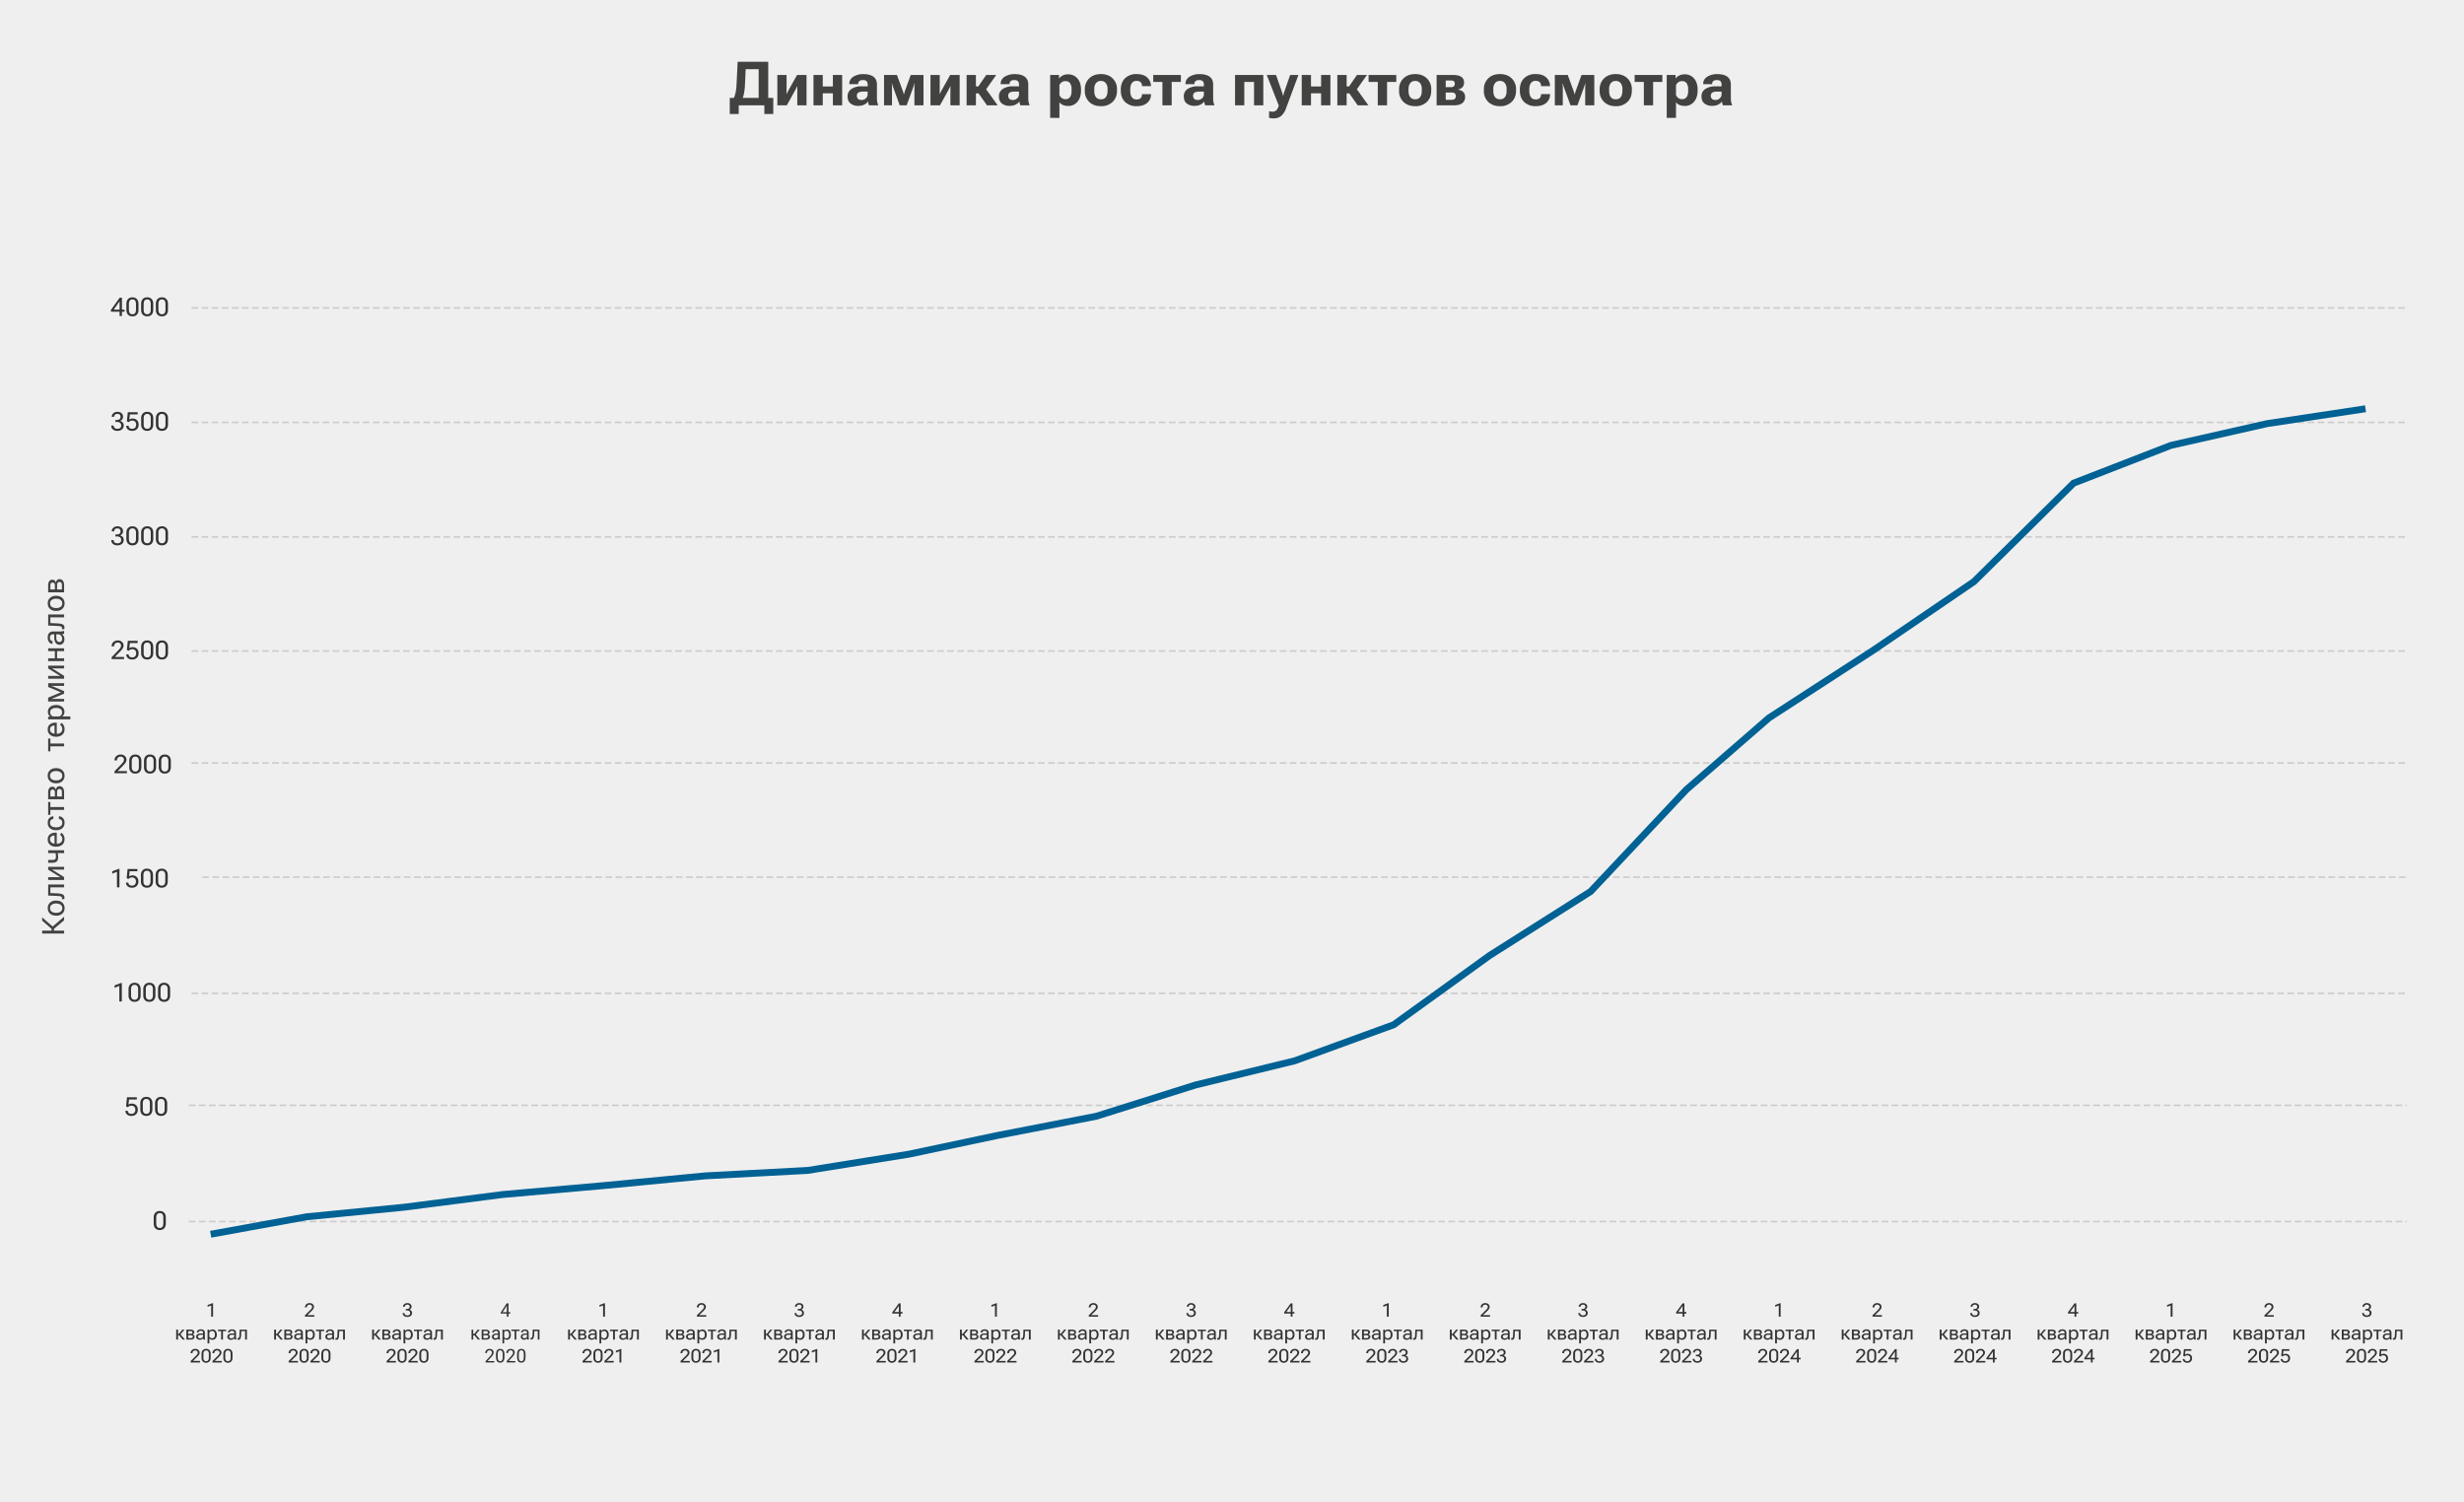 <?xml version="1.0" encoding="UTF-8"?>
<svg xmlns="http://www.w3.org/2000/svg" width="1076" height="656" fill="none">
  <rect width="100%" height="100%" fill="#808080" stroke="none"/>
  <path fill="#fbfbfb" fill-opacity=".9" d="M0 0h1076v656H0z"></path>
  <path fill="#424241" d="m28 401.88-4.88 4.15-.55-1.06 5.43-4.65zm-5.48 5.17v-1.41l-4.12-3.6v-1.43l5.18 4.51v1.93zm5.48.63h-9.6v-1.27H28zm-3.38-7.8h-.2q-1.57 0-2.57-.9t-1-2.39 1-2.4 2.56-.9h.21q1.57 0 2.58.9 1 .9 1 2.4t-1 2.4-2.58.9m-.2-1.26h.2q1.09 0 1.83-.5.75-.53.74-1.53 0-1-.74-1.52-.74-.51-1.83-.51h-.2a3 3 0 0 0-1.82.51q-.74.51-.74 1.52t.74 1.53 1.81.5M22 390l2.76.12q1.8.08 2.58.46.8.36.8 1.37 0 .23-.04.41-.02.2-.08.31h-1.05q.06-.1.07-.23l.02-.27q0-.52-.53-.69-.53-.18-1.94-.23l-3.56-.15v-4.84H28v1.24h-6zm5.99-5.71h-6.96v-1.22h4.3l.9.02V383l-.76-.45-4.44-2.77v-1.23H28v1.21h-4.3l-.91-.03v.1a7 7 0 0 1 .79.44l4.42 2.76zm-5.1-8.76q.87 0 1.2-.32.33-.33.33-1.14 0-.6-.09-1.08t-.23-1.06h.97l.22 1.06q.1.5.1 1.3 0 1.31-.62 1.9-.62.57-1.88.57h-1.86v-1.23zm-1.86-4.22H28v1.23h-6.96zm3.58-1.55h-.2q-1.57 0-2.57-.86a2.9 2.9 0 0 1-1-2.3q0-1.42.93-2.19a3.8 3.8 0 0 1 2.51-.77h.51V369h-.98v-4.13h-.14q-.77 0-1.29.43-.53.42-.53 1.24 0 .99.74 1.47.75.48 1.81.48h.21q1.09 0 1.83-.5.75-.52.74-1.6 0-.66-.3-1.13a3 3 0 0 0-.68-.78l.64-.8a3.3 3.3 0 0 1 1.35 2.72q0 1.62-1 2.49-1 .86-2.58.86m0-7.2h-.2a3.8 3.8 0 0 1-2.57-.85q-1-.87-1-2.37 0-1.4.75-2.12t1.67-.72h.04v1.2h-.04q-.55 0-.99.39-.42.38-.42 1.25 0 1 .74 1.49.75.48 1.81.48h.21q1.09 0 1.83-.48.75-.48.74-1.49 0-.87-.43-1.25-.43-.4-.99-.4h-.03v-1.2h.03q.93 0 1.68.73.75.72.75 2.12 0 1.5-1 2.37-1 .85-2.58.85m-2.61-6.7h-.97v-5.61h.97v2.19H28v1.23h-6zm5.99-6.8h-6.96v-3q0-1.14.47-1.82.45-.66 1.4-.66.57 0 .98.35.39.36.51.95h.02q.11-.74.52-1.14.4-.4 1.04-.4.96 0 1.5.7.52.68.52 1.83zm-4.02-1.22v-1.77q0-.66-.27-.96a1 1 0 0 0-.74-.29q-.46 0-.7.3-.26.28-.26.95v1.77zm3.06 0v-1.97q0-.68-.3-.98a1 1 0 0 0-.76-.32q-.48 0-.76.31-.28.3-.28 1v1.96zm-2.42-5.78h-.2q-1.57 0-2.57-.9t-1-2.39 1-2.4 2.56-.9h.21q1.57 0 2.58.9 1 .9 1 2.4t-1 2.4-2.58.9m-.2-1.26h.2q1.09 0 1.83-.5.75-.53.74-1.53 0-1.02-.74-1.52-.74-.52-1.83-.52h-.2a3 3 0 0 0-1.82.52q-.74.5-.74 1.52 0 1 .74 1.52.75.51 1.81.51M22 328.1h-.97v-5.6h.97v2.19H28v1.23h-6zm2.61-6.37h-.2q-1.57 0-2.57-.86-1-.87-1-2.3t.93-2.2a3.8 3.8 0 0 1 2.51-.76h.51v5.36h-.98v-4.12h-.14q-.77 0-1.29.42-.53.44-.53 1.25 0 .99.74 1.47.75.48 1.81.48h.21q1.09 0 1.83-.5.75-.52.74-1.6 0-.66-.3-1.13a3 3 0 0 0-.68-.78l.64-.8a3.2 3.2 0 0 1 1.35 2.72q0 1.61-1 2.49a3.8 3.8 0 0 1-2.58.86m6.12-7.61h-9.7V313l.9-.05v-.04a2 2 0 0 1-.72-.81q-.3-.55-.3-1.29 0-1.32.99-2.12 1-.8 2.5-.8h.21a4 4 0 0 1 2.52.8q1 .8 1 2.12 0 .73-.27 1.26-.25.51-.69.81h3.56zm-4.81-1.24q.47-.2.83-.66t.36-1.14q0-.99-.72-1.45a3 3 0 0 0-1.78-.47h-.2q-1.06 0-1.78.47t-.72 1.45q0 .68.36 1.14.37.46.83.66zm2.07-6.53h-6.96v-1.69l4.8-2a7 7 0 0 1 .83-.3v-.06l-.3-.07-.52-.2-4.8-2.02v-1.66H28v1.18h-4.73l-.86-.04v.06l.3.08.54.2 4.75 2v1.07l-4.77 2.01-.51.2-.31.07v.07l.3-.02.51-.01H28zm0-9.95h-6.96v-1.22h4.3l.9.02v-.07l-.76-.45-4.44-2.77v-1.23H28v1.21h-4.3l-.91-.03v.1a6 6 0 0 1 .79.43l4.42 2.77zm-6.96-7.68v-1.23h2.93v-3.13h-2.93v-1.23H28v1.23h-3.07v3.13H28v1.23zm4.91-7.16q-1.05 0-1.64-.84-.6-.85-.6-2.15V277h-.48q-.62 0-1.01.33-.4.34-.4 1.12 0 .81.34 1.14a1 1 0 0 0 .75.35h.03v1.22h-.03q-.82 0-1.44-.73a3 3 0 0 1-.62-2.01q0-1.26.6-1.96.6-.69 1.78-.69h3.19a5 5 0 0 0 1.47-.25H28v1.2q-.16.08-.43.16-.26.07-.53.1.43.24.76.8.33.54.33 1.4 0 1-.56 1.7-.55.7-1.62.7m-.07-1.23q.6 0 .93-.34.34-.36.34-1.09 0-.72-.5-1.31t-1.06-.6h-1v1.45q0 .94.35 1.41.35.48.94.48m-3.87-8.25 2.76.11q1.8.08 2.58.46.8.37.8 1.37 0 .23-.04.42a1 1 0 0 1-.08.3h-1.05q.06-.1.07-.23l.02-.27q0-.51-.53-.69t-1.94-.23l-3.56-.15v-4.84H28v1.24h-6zm2.61-5.3h-.2q-1.57 0-2.57-.9t-1-2.4 1-2.4 2.56-.9h.21q1.57 0 2.58.9 1 .9 1 2.4t-1 2.4-2.58.9m-.2-1.26h.2q1.09 0 1.83-.51.75-.51.74-1.53 0-1-.74-1.52-.74-.51-1.83-.51h-.2a3 3 0 0 0-1.82.51q-.74.51-.74 1.52 0 1.02.74 1.53.75.5 1.81.5m3.58-6.87h-6.96v-3q0-1.17.47-1.83.45-.66 1.4-.67.57 0 .98.36.39.35.51.94h.02q.11-.72.52-1.13.4-.4 1.04-.41.96 0 1.5.7.52.69.52 1.84zm-4.02-1.24v-1.76q0-.67-.27-.96a1 1 0 0 0-.74-.29q-.46 0-.7.29-.26.3-.26.96v1.76zm3.06 0v-1.96q0-.68-.3-.98a1 1 0 0 0-.76-.32q-.48 0-.76.3-.28.33-.28 1v1.96z"></path>
  <path fill="#333" d="M48.58 235.9v-.05h1.05v.05q0 .66.45 1 .45.37 1.2.36.75 0 1.2-.35.45-.36.44-1.12 0-.75-.5-1.13a2 2 0 0 0-1.35-.39h-.66v-.87h.6q.8 0 1.2-.36.44-.36.44-1.01 0-.64-.38-.97a1.5 1.5 0 0 0-.98-.31q-.65 0-1.04.31-.4.33-.4.91v.06H48.8v-.06q0-.88.7-1.5a2.6 2.6 0 0 1 1.79-.62q1.07 0 1.76.59.68.6.68 1.53a2 2 0 0 1-.3 1.05q-.31.51-.97.78v.02q.71.18 1.14.7t.42 1.27q0 1.11-.78 1.74a3 3 0 0 1-1.95.63q-1.23 0-1.97-.63t-.74-1.63m6.6-.5v-2.78q0-1.25.7-2.01.72-.76 1.96-.76 1.23 0 1.93.76.72.76.71 2v2.78q0 1.25-.7 2.02-.7.75-1.94.75t-1.95-.75q-.7-.76-.7-2.02m1.1.05q0 .8.38 1.3t1.18.5q.78 0 1.17-.5.37-.52.37-1.3v-2.89q0-.79-.37-1.3-.39-.5-1.17-.5-.8 0-1.18.5-.38.51-.38 1.3zm5.35-.06v-2.77q0-1.25.7-2.01t1.95-.76q1.23 0 1.94.76.7.76.7 2v2.78q0 1.25-.7 2.02-.7.75-1.94.75t-1.95-.75q-.7-.76-.7-2.02m1.1.06q0 .8.37 1.3.39.5 1.18.5t1.17-.5.38-1.3v-2.89q0-.79-.38-1.3-.38-.5-1.17-.5-.8 0-1.18.5-.37.51-.37 1.3zm5.34-.06v-2.77q0-1.25.7-2.01t1.95-.76q1.23 0 1.94.76.7.76.7 2v2.78q0 1.25-.7 2.02-.7.75-1.94.75-1.25 0-1.95-.75-.7-.76-.7-2.02m1.1.06q0 .8.38 1.3.37.5 1.17.5t1.17-.5q.38-.52.38-1.3v-2.89q0-.79-.38-1.3-.37-.5-1.17-.5t-1.17.5q-.39.51-.38 1.3z"></path>
  <path stroke="#ccc" stroke-dasharray="2.93 1.47" stroke-width=".73" d="M83.65 234.46H1051"></path>
  <path fill="#333" d="M48.58 185.9v-.05h1.05v.05q0 .66.45 1 .45.37 1.2.36.75 0 1.2-.35.45-.36.44-1.12 0-.75-.5-1.13a2 2 0 0 0-1.35-.39h-.66v-.87h.6q.8 0 1.2-.36.44-.36.44-1.01 0-.64-.38-.97a1.5 1.5 0 0 0-.98-.31q-.65 0-1.04.31-.4.33-.4.91v.06H48.8v-.06q0-.88.7-1.5a2.6 2.6 0 0 1 1.79-.62q1.07 0 1.76.59.68.6.68 1.53a2 2 0 0 1-.3 1.05q-.31.51-.97.78v.02q.71.18 1.14.7t.42 1.27q0 1.11-.78 1.74a3 3 0 0 1-1.95.63q-1.23 0-1.97-.63t-.74-1.63m6.55.09v-.06h1.04v.06q0 .59.44.94.45.33 1.18.33t1.2-.47.47-1.34q0-.87-.47-1.31-.47-.46-1.2-.46-.5 0-.9.18-.38.18-.71.5l-.77-.36.4-3.99h4.3v.97h-3.4l-.25 2.22a3 3 0 0 1 1.51-.42q1.08 0 1.82.7.75.7.75 1.97 0 1.26-.78 1.99-.78.72-1.97.72-1.23 0-1.95-.62a2 2 0 0 1-.7-1.55m6.5-.6v-2.77q0-1.25.7-2.01t1.95-.76q1.23 0 1.94.76.7.76.7 2v2.78q0 1.25-.7 2.02-.7.75-1.94.75t-1.95-.75q-.7-.76-.7-2.02m1.1.06q0 .8.37 1.3.39.5 1.18.5t1.17-.5.38-1.3v-2.89q0-.79-.38-1.3-.38-.5-1.17-.5-.8 0-1.18.5-.37.51-.37 1.3zm5.34-.06v-2.77q0-1.25.7-2.01t1.95-.76q1.23 0 1.94.76.7.76.7 2v2.78q0 1.25-.7 2.02-.7.75-1.94.75-1.25 0-1.95-.75-.7-.76-.7-2.02m1.1.06q0 .8.38 1.3.37.5 1.17.5t1.17-.5q.38-.52.38-1.3v-2.89q0-.79-.38-1.3-.37-.5-1.17-.5t-1.17.5q-.39.51-.38 1.3z"></path>
  <path stroke="#ccc" stroke-dasharray="2.93 1.47" stroke-width=".73" d="M83.65 184.46H1051"></path>
  <path fill="#333" d="M52.22 138v-6.34h-.06l-2.5 3.57h4.73v.9h-5.97v-.74l3.84-5.38h.99V138zm2.97-2.6v-2.78q0-1.25.7-2.01t1.95-.76q1.23 0 1.93.76.72.76.71 2v2.78q0 1.25-.7 2.02-.7.75-1.94.75t-1.95-.75q-.7-.76-.7-2.02m1.1.05q0 .8.37 1.3.38.5 1.18.5.78 0 1.17-.5.37-.52.37-1.3v-2.89q0-.79-.37-1.3-.39-.5-1.17-.5-.8 0-1.18.5-.38.51-.38 1.3zm5.34-.06v-2.77q0-1.25.7-2.01t1.95-.76q1.23 0 1.94.76.7.76.7 2v2.78q0 1.25-.7 2.02-.7.75-1.94.75t-1.95-.75q-.7-.76-.7-2.02m1.1.06q0 .8.37 1.3.39.5 1.18.5t1.17-.5.38-1.3v-2.89q0-.79-.38-1.3-.38-.5-1.17-.5-.8 0-1.18.5-.37.51-.37 1.3zm5.34-.06v-2.77q0-1.25.7-2.01t1.95-.76q1.23 0 1.94.76.7.76.7 2v2.78q0 1.25-.7 2.02-.7.75-1.94.75-1.25 0-1.95-.75-.7-.76-.7-2.02m1.1.06q0 .8.38 1.3.37.5 1.17.5t1.17-.5q.38-.52.38-1.3v-2.89q0-.79-.38-1.3-.37-.5-1.17-.5t-1.17.5q-.39.51-.38 1.3z"></path>
  <path stroke="#ccc" stroke-dasharray="2.93 1.47" stroke-width=".73" d="M83.65 134.46H1051"></path>
  <path fill="#333" d="M48.74 287.83v-.8l2.96-3.06q.57-.58.87-1.04t.3-1-.38-.94a1.4 1.4 0 0 0-1.06-.4q-.68 0-1.15.43-.45.43-.46 1.17v.06h-1.08v-.06q0-1.1.77-1.8.78-.7 1.92-.71 1.13 0 1.83.65.7.66.7 1.54 0 .78-.46 1.42-.45.63-1.09 1.28l-2.3 2.34h4.06v.92zm6.4-2.01v-.06h1.03v.06q0 .59.44.94.45.34 1.18.34t1.2-.48.47-1.34q0-.85-.47-1.3-.47-.47-1.2-.47-.5 0-.9.19-.38.17-.71.5l-.77-.36.4-4h4.3v.98h-3.4l-.25 2.22a3 3 0 0 1 1.51-.43q1.08 0 1.82.7.75.72.75 1.97t-.78 2q-.78.72-1.97.72-1.23 0-1.95-.62a2 2 0 0 1-.7-1.56m6.49-.6v-2.77q0-1.25.7-2 .7-.77 1.95-.77 1.23 0 1.94.76.7.76.7 2.01v2.78q0 1.25-.7 2.01t-1.94.76q-1.24 0-1.95-.76-.7-.76-.7-2.01m1.1.06q0 .8.37 1.3.39.51 1.18.51t1.17-.5.38-1.3v-2.9q0-.78-.38-1.3-.38-.5-1.17-.5-.8 0-1.18.5-.37.52-.37 1.3zm5.34-.05v-2.78q0-1.25.7-2 .7-.77 1.95-.77 1.23 0 1.94.76.7.76.7 2.01v2.78q0 1.25-.7 2.01t-1.94.76q-1.25 0-1.95-.76t-.7-2.01m1.1.05q0 .8.38 1.3.37.51 1.17.51t1.17-.5q.38-.52.38-1.3v-2.9q0-.78-.38-1.3-.37-.5-1.17-.5t-1.17.5q-.39.52-.38 1.3z"></path>
  <path stroke="#ccc" stroke-dasharray="2.93 1.47" stroke-width=".73" d="M83.65 284.3H1051"></path>
  <path fill="#333" d="M50 337.67v-.81l2.95-3.06q.57-.57.87-1.04.3-.45.31-1 0-.54-.38-.94a1.4 1.4 0 0 0-1.06-.4q-.69 0-1.16.43-.45.43-.46 1.18v.05H50v-.05q0-1.1.77-1.8.76-.72 1.92-.72 1.13 0 1.82.66.7.65.7 1.53 0 .8-.45 1.42-.45.63-1.1 1.29l-2.3 2.33h4.06v.93zm6.44-2.6v-2.78q0-1.25.7-2.01.7-.77 1.95-.77 1.23 0 1.94.77.7.76.7 2v2.78q0 1.25-.7 2.01t-1.94.76q-1.24 0-1.95-.75-.7-.77-.7-2.02m1.1.05q0 .78.38 1.3.38.5 1.17.5.8 0 1.17-.5.38-.51.38-1.3v-2.89q0-.8-.38-1.3-.37-.51-1.17-.51t-1.17.51q-.38.5-.38 1.3zm5.34-.06v-2.77q0-1.25.7-2.01.7-.77 1.95-.77 1.23 0 1.94.77.7.76.7 2v2.78q0 1.25-.7 2.01t-1.94.76q-1.25 0-1.95-.75-.7-.77-.7-2.02m1.1.06q0 .78.38 1.3.38.5 1.17.5.8 0 1.17-.5.38-.51.38-1.3v-2.89q0-.8-.38-1.3-.37-.51-1.17-.51t-1.17.51q-.38.5-.38 1.3zm5.34-.06v-2.77q0-1.25.7-2.01.7-.77 1.95-.77 1.24 0 1.94.77.7.76.7 2v2.78q0 1.25-.7 2.01t-1.94.76q-1.25 0-1.94-.75-.7-.77-.7-2.02m1.1.06q0 .78.38 1.3.37.5 1.17.5t1.17-.5q.38-.51.38-1.3v-2.89q0-.8-.38-1.3-.37-.51-1.17-.51t-1.17.51q-.38.5-.38 1.3z"></path>
  <path stroke="#ccc" stroke-dasharray="2.93 1.47" stroke-width=".73" d="M83.65 333.2H1051M88.37 383.04H1051"></path>
  <path fill="#333" d="M51.07 387.5v-6.8l-2.07.85v-1.05l2.96-1.1h.2v8.1zm3.96-2.01v-.06h1.05v.06q0 .59.43.94.46.33 1.18.34.74 0 1.2-.48.48-.48.47-1.34 0-.86-.47-1.31t-1.2-.46q-.5 0-.89.18t-.72.5l-.77-.35.4-4h4.3v.97h-3.4l-.24 2.23a3 3 0 0 1 1.5-.43q1.08 0 1.82.7.75.7.75 1.97 0 1.25-.78 2-.78.72-1.97.72-1.23 0-1.94-.62a2 2 0 0 1-.72-1.56m6.5-.6v-2.77q0-1.25.7-2 .7-.77 1.95-.77 1.23 0 1.94.76.7.76.7 2v2.78q0 1.26-.7 2.02-.7.75-1.94.76-1.25 0-1.95-.76t-.7-2.02m1.1.06q0 .8.38 1.3.38.51 1.17.51.8 0 1.17-.51.38-.5.38-1.3v-2.89q0-.79-.38-1.3-.38-.5-1.17-.5-.8 0-1.17.5-.38.51-.38 1.3zm5.34-.06v-2.77q0-1.25.7-2 .7-.77 1.95-.77 1.23 0 1.94.76.7.76.7 2v2.78q0 1.26-.7 2.02-.7.75-1.94.76-1.25 0-1.95-.76t-.7-2.02m1.1.06q0 .8.38 1.3.38.51 1.17.51.8 0 1.17-.51.38-.5.38-1.3v-2.89q0-.79-.38-1.3-.37-.5-1.17-.5t-1.17.5-.38 1.3zM52.11 437.34v-6.8l-2.07.85v-1.06l2.96-1.1h.2v8.1zm4.02-2.61v-2.78q0-1.25.7-2 .7-.77 1.95-.77 1.23 0 1.93.76.71.77.71 2.01v2.78q0 1.24-.7 2.01t-1.94.76q-1.24 0-1.95-.76-.7-.76-.7-2.01m1.1.05q0 .8.37 1.3.39.51 1.18.51t1.17-.5q.37-.52.37-1.3v-2.9q0-.78-.37-1.3-.39-.5-1.17-.5-.8 0-1.18.5-.38.52-.38 1.3zm5.34-.05v-2.78q0-1.25.7-2 .7-.77 1.95-.77 1.23 0 1.94.76.7.77.7 2.01v2.78q0 1.24-.7 2.01t-1.94.76q-1.25 0-1.95-.76t-.7-2.01m1.1.05q0 .8.37 1.3.39.51 1.18.51.8 0 1.17-.5.38-.52.38-1.3v-2.9q0-.78-.38-1.3-.37-.5-1.17-.5t-1.18.5-.37 1.3zm5.34-.05v-2.78q0-1.25.7-2 .7-.77 1.95-.77 1.23 0 1.94.76.7.77.7 2.01v2.78q0 1.24-.7 2.01t-1.94.76q-1.24 0-1.95-.76-.7-.76-.7-2.01m1.1.05q0 .8.38 1.3.38.51 1.17.51.8 0 1.17-.5.38-.52.38-1.3v-2.9q0-.78-.38-1.3-.37-.5-1.17-.5t-1.17.5-.38 1.3z"></path>
  <path stroke="#ccc" stroke-dasharray="2.93 1.47" stroke-width=".73" d="M83.65 433.8H1051"></path>
  <path fill="#333" d="M54.77 485.16v-.06h1.04v.05q0 .6.44.94.45.34 1.18.34t1.2-.47.47-1.34-.48-1.31q-.45-.45-1.2-.46-.5 0-.89.18t-.71.5l-.77-.36.4-3.99h4.3v.97h-3.41l-.24 2.22a3 3 0 0 1 1.51-.43q1.07 0 1.82.71.75.7.75 1.97 0 1.26-.79 1.99-.78.72-1.96.72-1.23 0-1.95-.62a2 2 0 0 1-.71-1.56m6.5-.6v-2.77q0-1.25.7-2.01t1.94-.76 1.94.76.7 2v2.78q0 1.25-.7 2.02-.7.75-1.94.75-1.25 0-1.94-.75-.7-.76-.7-2.02m1.1.06q0 .79.37 1.3.38.5 1.17.5.8 0 1.17-.5.39-.51.38-1.3v-2.89q0-.8-.38-1.3-.37-.5-1.17-.5t-1.17.5q-.38.5-.38 1.3zm5.34-.06v-2.77q0-1.25.7-2.01t1.95-.76q1.23 0 1.93.76t.71 2v2.78q0 1.25-.7 2.02-.72.75-1.94.75-1.25 0-1.95-.75-.7-.76-.7-2.02m1.1.06q0 .79.37 1.3.38.5 1.18.5.78 0 1.16-.5.38-.51.38-1.3v-2.89q0-.8-.38-1.3t-1.16-.5-1.18.5q-.38.5-.38 1.3z"></path>
  <path stroke="#ccc" stroke-dasharray="2.93 1.47" stroke-width=".73" d="M82.47 482.7H1051"></path>
  <path fill="#333" d="M67.12 534.4v-2.78q0-1.25.7-2 .7-.78 1.95-.77 1.23 0 1.94.76.7.76.7 2.01v2.78q0 1.25-.7 2.01t-1.94.76q-1.25 0-1.95-.76t-.7-2.01m1.1.05q0 .8.38 1.3.38.51 1.17.51.8 0 1.17-.5.38-.52.38-1.3v-2.9q0-.78-.38-1.3-.37-.5-1.17-.5t-1.17.5-.38 1.3z"></path>
  <path stroke="#ccc" stroke-dasharray="2.93 1.47" stroke-width=".73" d="M82.47 533.46H1051"></path>
  <path stroke="#006194" stroke-width="3" d="m92 539 41.86-7.62 42.82-4.21 42.81-5.52 44.72-3.95 43.77-4.2 44.72-2.37 44.24-7.1 38.53-8.15 43.3-8.42 43.28-13.64 43.3-10.55 43.28-15.77 41.88-30.24 44.1-27.94 41.72-44.4 36.17-31.42L818 284l44-30 43.5-43 42.5-16.5 42-9.5 43-6.5"></path>
  <path fill="#333" d="M92.22 575v-4.93l-1.55.62v-.79l2.2-.8h.17v5.9zm-12.44 10-1.69-2.03.5-.5 2.19 2.53zm-2.43-2.51h.8l1.5-1.84h.9l-2.05 2.47h-1.15zm.4-1.84V585h-.8v-4.35zm3.64 4.35v-4.35h1.87q.73 0 1.15.3.43.27.43.86a1 1 0 0 1-.22.62q-.21.24-.58.32v.02q.45.06.7.32.25.24.25.65 0 .6-.44.93-.45.33-1.16.33zm.79-2.52h1.09q.4 0 .59-.17a.6.6 0 0 0 .18-.46q0-.29-.19-.41a1 1 0 0 0-.58-.15h-1.1zm0 1.88h1.2q.42 0 .62-.16.2-.17.2-.46t-.2-.47q-.2-.15-.61-.16h-1.21zm3.5-.64q0-.66.54-1.03.55-.37 1.4-.37h1.05v-.34a.8.8 0 0 0-.22-.59q-.23-.22-.75-.22t-.75.2a.6.6 0 0 0-.23.47v.02h-.79v-.02q0-.53.49-.92.48-.39 1.3-.39t1.28.37.46 1.08v2.06q0 .26.04.5.04.22.12.4v.06h-.77l-.1-.27-.07-.33q-.15.26-.53.47-.36.21-.93.21-.65 0-1.1-.35a1.2 1.2 0 0 1-.45-1m.78-.04q0 .36.23.57t.71.2q.5 0 .87-.3.4-.32.4-.66v-.6h-.97q-.6 0-.92.22a.7.7 0 0 0-.32.57m4.18 2.98v-6h.72l.03.56h.02q.18-.27.54-.46.36-.18.85-.19.86 0 1.37.62t.52 1.57v.13q0 .95-.52 1.57-.51.62-1.37.62-.49 0-.83-.16-.34-.15-.54-.44v2.18zm.79-2.98q.14.29.44.51t.75.23q.65 0 .95-.44t.3-1.1v-.12q0-.64-.3-1.08t-.95-.44q-.45 0-.75.22t-.44.51zm3.76-2.39v-.64h3.59v.64h-1.4V585h-.8v-3.7zm4.1 2.43q0-.66.55-1.03.56-.37 1.4-.37h1.05v-.34a.8.8 0 0 0-.22-.59q-.22-.22-.74-.22-.53 0-.76.2a.6.6 0 0 0-.22.47v.02h-.8v-.02q0-.53.49-.92t1.3-.39q.84 0 1.28.37.45.36.46 1.08v2.06q0 .26.04.5.05.22.12.4v.06h-.77l-.1-.27-.06-.33q-.17.26-.53.47-.37.21-.94.21-.65 0-1.1-.35a1.2 1.2 0 0 1-.44-1m.8-.04q0 .36.22.57.24.2.72.2.47 0 .87-.3.39-.32.39-.66v-.6h-.96q-.61 0-.93.22a.7.7 0 0 0-.31.57m5.27-2.39-.08 1.75q-.05 1.04-.3 1.54t-.84.5q-.15 0-.25-.03l-.18-.05v-.7l.14.03.16.01q.3 0 .4-.3.12-.29.15-1.1l.1-2.29h3.17V585h-.8v-3.7zM83.25 595v-.62l2.23-2.21q.42-.4.65-.74t.23-.72a1 1 0 0 0-.29-.67q-.29-.3-.8-.29-.51 0-.86.31-.35.3-.35.84v.04h-.81v-.04q0-.8.58-1.32.57-.52 1.44-.52.86 0 1.38.48t.52 1.13q0 .58-.33 1.03a7 7 0 0 1-.82.93l-1.72 1.68h3.03v.69zm4.76-1.96v-1.9q0-.94.53-1.5a2 2 0 0 1 1.47-.58q.93 0 1.46.57.53.58.53 1.51v1.9q0 .94-.53 1.5a2 2 0 0 1-1.46.58 2 2 0 0 1-1.47-.57 2.1 2.1 0 0 1-.53-1.51m.83.04q0 .6.29.97.28.38.88.38t.88-.38q.3-.38.3-.97v-1.98q0-.6-.3-.97-.28-.38-.88-.38t-.88.38q-.3.38-.29.97zm3.94 1.92v-.62l2.23-2.21q.42-.4.65-.74t.23-.72a1 1 0 0 0-.29-.67q-.29-.3-.8-.29-.51 0-.87.31-.33.3-.34.84v.04h-.81v-.04q0-.8.58-1.32.57-.52 1.44-.52.85 0 1.38.48t.52 1.13q0 .58-.33 1.03t-.82.93l-1.72 1.68h3.03v.69zm4.76-1.96v-1.9q0-.94.53-1.5a2 2 0 0 1 1.47-.58q.92 0 1.46.57.54.58.53 1.51v1.9q0 .94-.53 1.5a2 2 0 0 1-1.46.58 2 2 0 0 1-1.47-.57 2.1 2.1 0 0 1-.53-1.51m.83.04q0 .6.29.97.28.38.88.38t.88-.38q.3-.38.29-.97v-1.98q0-.6-.29-.97-.28-.38-.88-.38t-.88.38q-.3.38-.29.97zM133.18 575v-.62l2.23-2.21q.42-.4.65-.74t.23-.72a1 1 0 0 0-.29-.67q-.29-.3-.8-.29-.51 0-.86.31-.35.3-.35.84v.04h-.81v-.04q0-.8.58-1.32t1.44-.52q.85 0 1.38.48t.52 1.13q0 .58-.33 1.03t-.81.93l-1.73 1.68h3.03v.69zm-10.62 10-1.69-2.03.5-.5 2.19 2.53zm-2.43-2.51h.8l1.5-1.84h.9l-2.05 2.47h-1.15zm.4-1.84V585h-.8v-4.35zm3.64 4.35v-4.35h1.88q.72 0 1.14.3.43.27.43.86a1 1 0 0 1-.22.62q-.2.24-.58.32v.02q.45.06.7.32.25.24.25.65 0 .6-.44.93-.45.33-1.16.33zm.8-2.52h1.08q.41 0 .6-.17a.6.6 0 0 0 .17-.46q0-.29-.18-.41a1 1 0 0 0-.59-.15h-1.09zm0 1.88h1.2q.42 0 .61-.16.2-.17.2-.46t-.2-.47q-.19-.15-.61-.16h-1.2zm3.49-.64q0-.66.54-1.03.56-.37 1.4-.37h1.05v-.34a.8.8 0 0 0-.22-.59q-.22-.22-.74-.22-.53 0-.76.2a.6.6 0 0 0-.22.47v.02h-.8v-.02q0-.53.49-.92.48-.39 1.3-.39.84 0 1.29.37.45.36.45 1.08v2.06q0 .26.04.5.04.22.12.4v.06h-.77l-.1-.27-.06-.33q-.17.26-.53.47-.37.21-.94.21-.65 0-1.1-.35a1.2 1.2 0 0 1-.44-1m.79-.04q0 .36.23.57t.7.2q.5 0 .88-.3.39-.32.39-.66v-.6h-.96q-.61 0-.93.22a.7.7 0 0 0-.31.57m4.17 2.98v-6h.72l.04.56h.02q.18-.27.53-.46.37-.18.85-.19.86 0 1.37.62t.52 1.57v.13q0 .95-.52 1.57-.51.62-1.37.62-.48 0-.83-.16-.33-.15-.54-.44v2.18zm.8-2.98q.13.29.43.51t.75.23q.65 0 .95-.44.31-.44.31-1.1v-.12q0-.64-.3-1.08t-.96-.44q-.44 0-.75.22-.3.22-.44.51zm3.76-2.39v-.64h3.58v.64h-1.4V585h-.79v-3.7zm4.1 2.43q0-.66.55-1.03.54-.37 1.4-.37h1.04v-.34a.8.8 0 0 0-.22-.59q-.21-.22-.74-.22-.52 0-.76.2a.6.6 0 0 0-.22.47v.02h-.8v-.02q0-.53.5-.92.47-.39 1.3-.39a2 2 0 0 1 1.28.37q.45.36.45 1.08v2.06q0 .26.04.5.05.22.12.4v.06h-.76l-.11-.27-.06-.33q-.17.26-.53.47t-.93.21q-.65 0-1.1-.35a1.2 1.2 0 0 1-.45-1m.79-.04q0 .36.23.57t.71.2.87-.3q.4-.32.4-.66v-.6h-.97q-.6 0-.93.22a.7.7 0 0 0-.31.57m5.27-2.39-.08 1.75q-.04 1.04-.3 1.54-.24.5-.84.5-.15 0-.25-.03l-.18-.05v-.7l.14.03.17.01q.3 0 .4-.3.1-.29.14-1.1l.1-2.29h3.18V585h-.8v-3.7zM126.04 595v-.62l2.22-2.21q.42-.4.65-.74t.24-.72a1 1 0 0 0-.3-.67q-.28-.3-.8-.29-.51 0-.86.31-.34.3-.34.84v.04h-.82v-.04q0-.8.58-1.32t1.45-.52 1.37.48q.53.48.53 1.13 0 .58-.34 1.03-.33.46-.81.93l-1.73 1.68h3.04v.69zm4.76-1.96v-1.9q0-.94.53-1.5a2 2 0 0 1 1.46-.58q.93 0 1.47.57.53.58.53 1.51v1.9q0 .94-.53 1.5a2 2 0 0 1-1.47.58 2 2 0 0 1-1.46-.57 2.1 2.1 0 0 1-.53-1.51m.83.04q0 .6.28.97.3.38.88.38.6 0 .89-.38.28-.38.28-.97v-1.98q0-.6-.28-.97-.3-.38-.89-.38t-.88.38q-.28.38-.28.97zm3.93 1.92v-.62l2.23-2.21q.42-.4.65-.74t.24-.72a1 1 0 0 0-.3-.67q-.28-.3-.8-.29-.51 0-.86.31-.34.3-.34.84v.04h-.82v-.04q0-.8.58-1.32t1.45-.52 1.37.48q.53.48.53 1.13 0 .58-.34 1.03-.33.46-.81.93l-1.73 1.68h3.03v.69zm4.77-1.96v-1.9q0-.94.53-1.5a2 2 0 0 1 1.46-.58q.93 0 1.47.57.53.58.53 1.51v1.9q0 .94-.53 1.5a2 2 0 0 1-1.47.58 2 2 0 0 1-1.46-.57 2.1 2.1 0 0 1-.53-1.51m.83.04q0 .6.28.97.3.38.88.38.6 0 .89-.38.28-.38.28-.97v-1.98q0-.6-.28-.97-.3-.38-.89-.38t-.88.38q-.28.38-.28.97zM175.84 573.46v-.04h.8v.04q0 .46.34.72t.9.26.9-.26.34-.8q0-.54-.38-.8a1.7 1.7 0 0 0-1.02-.28h-.5v-.67h.46q.6 0 .9-.25a.9.9 0 0 0 .33-.72q0-.47-.28-.69a1.1 1.1 0 0 0-.75-.23q-.47 0-.77.23t-.3.65v.04h-.8v-.04q0-.65.53-1.1t1.34-.46 1.33.44q.52.42.52 1.11 0 .4-.23.76a1.5 1.5 0 0 1-.72.57v.01q.52.13.84.51t.32.93q0 .8-.58 1.27-.59.46-1.48.46-.9 0-1.47-.46a1.5 1.5 0 0 1-.57-1.2M165.34 585l-1.68-2.03.5-.5 2.18 2.53zm-2.43-2.51h.81l1.5-1.84h.9l-2.05 2.47h-1.16zm.4-1.84V585h-.8v-4.35zm3.65 4.35v-4.35h1.87q.72 0 1.15.3.42.27.43.86a1 1 0 0 1-.22.62q-.22.24-.59.32v.02q.46.06.7.32.26.24.26.65 0 .6-.45.93-.44.33-1.16.33zm.79-2.52h1.08q.42 0 .6-.17a.6.6 0 0 0 .17-.46q0-.29-.18-.41a1 1 0 0 0-.59-.15h-1.08zm0 1.88h1.2q.42 0 .62-.16.2-.17.2-.46t-.2-.47q-.19-.15-.62-.16h-1.2zm3.49-.64q0-.66.55-1.03t1.4-.37h1.04v-.34a.8.8 0 0 0-.22-.59q-.21-.22-.74-.22-.52 0-.76.2a.6.6 0 0 0-.22.47v.02h-.79v-.02q0-.53.48-.92.49-.39 1.31-.39t1.28.37.46 1.08v2.06q-.01.26.04.5.04.22.12.4v.06h-.77l-.11-.27-.06-.33q-.15.26-.53.47-.36.21-.93.21-.65 0-1.1-.35a1.2 1.2 0 0 1-.45-1m.8-.04q0 .36.22.57.23.2.71.2t.87-.3q.4-.32.4-.66v-.6h-.97q-.6 0-.93.22a.7.7 0 0 0-.3.57m4.17 2.98v-6h.71l.04.56h.02q.18-.27.54-.46.36-.18.84-.19.86 0 1.38.62t.52 1.57v.13q0 .95-.52 1.57-.51.62-1.38.62-.49 0-.82-.16a1.4 1.4 0 0 1-.54-.44v2.18zm.79-2.98q.13.29.44.51.3.23.74.23.66 0 .96-.44t.3-1.1v-.12q0-.64-.3-1.08t-.96-.44q-.44 0-.74.22t-.44.51zm3.76-2.39v-.64h3.58v.64h-1.4V585h-.78v-3.7zm4.1 2.43q0-.66.55-1.03t1.4-.37h1.05v-.34a.8.8 0 0 0-.22-.59q-.22-.22-.75-.22t-.75.2a.6.6 0 0 0-.23.47v.02h-.79v-.02q0-.53.49-.92.48-.39 1.3-.39.84 0 1.28.37.46.36.46 1.08v2.06q0 .26.04.5.04.22.12.4v.06h-.77l-.1-.27-.07-.33q-.15.26-.53.47-.36.21-.93.21-.65 0-1.1-.35a1.2 1.2 0 0 1-.45-1m.8-.04q0 .36.22.57.24.2.71.2.5 0 .88-.3.39-.32.39-.66v-.6h-.97q-.6 0-.92.22a.7.7 0 0 0-.32.57m5.26-2.39-.07 1.75q-.04 1.04-.3 1.54-.25.5-.85.5-.14 0-.24-.03l-.18-.05v-.7l.14.03.16.01q.3 0 .4-.3.11-.29.15-1.1l.1-2.29h3.17V585h-.8v-3.7zM168.82 595v-.62l2.23-2.21q.42-.4.65-.74t.23-.72q0-.39-.29-.67-.3-.3-.8-.29-.52 0-.87.31-.34.3-.34.84v.04h-.82v-.04q0-.8.58-1.32t1.45-.52q.85 0 1.38.48t.52 1.13q0 .58-.33 1.03-.34.46-.82.93l-1.72 1.68h3.03v.69zm4.76-1.96v-1.9q0-.94.53-1.5a2 2 0 0 1 1.47-.58q.92 0 1.46.57.54.58.53 1.51v1.9q0 .94-.53 1.5a2 2 0 0 1-1.46.58 2 2 0 0 1-1.47-.57 2.1 2.1 0 0 1-.53-1.51m.83.04q0 .6.28.97.3.38.89.38t.88-.38.29-.97v-1.98q0-.6-.29-.97-.3-.38-.88-.38-.6 0-.89.38-.28.38-.28.97zm3.94 1.92v-.62l2.23-2.21q.42-.4.64-.74.24-.33.24-.72a1 1 0 0 0-.3-.67q-.28-.3-.79-.29-.52 0-.87.31-.34.3-.34.84v.04h-.82v-.04q0-.8.58-1.32t1.45-.52q.85 0 1.38.48t.52 1.13q0 .58-.33 1.03t-.82.93l-1.72 1.68h3.03v.69zm4.76-1.96v-1.9q0-.94.53-1.5a2 2 0 0 1 1.47-.58q.93 0 1.46.57.53.58.53 1.51v1.9q0 .94-.53 1.5a2 2 0 0 1-1.46.58 2 2 0 0 1-1.47-.57 2.1 2.1 0 0 1-.53-1.51m.83.04q0 .6.28.97.3.38.89.38t.88-.38.29-.97v-1.98q0-.6-.29-.97-.3-.38-.88-.38-.6 0-.89.38-.28.38-.28.97zM222.86 573.04v.6h-4.2v-.43l2.6-4.03h.6l-.65 1.17-1.72 2.7zm-.81-3.86V575h-.74v-5.82zm-15.4 11.5V585h-.73v-4.33zm2.84 0-2.05 2.47h-1.03l-.11-.64h.84l1.46-1.84zm-.79 4.32-1.6-1.96.48-.53 2.06 2.49zm3.61-1.9h-1.42v-.6h1.16q.33 0 .57-.06a1 1 0 0 0 .34-.2.5.5 0 0 0 .12-.34q0-.16-.07-.27a.5.5 0 0 0-.2-.2 1 1 0 0 0-.32-.11 2 2 0 0 0-.45-.05h-.95V585h-.74v-4.33h1.69q.4 0 .74.08.32.07.56.22a1 1 0 0 1 .48.9 1 1 0 0 1-.31.68q-.15.13-.38.22-.24.1-.53.1zm0 1.9h-1.68l.36-.6h1.32q.3 0 .51-.08a.6.6 0 0 0 .3-.22.6.6 0 0 0 .11-.35.6.6 0 0 0-.4-.57q-.2-.09-.52-.08h-1.12v-.6h1.41l.27.23q.36.03.6.17.26.15.38.38.13.22.13.49 0 .3-.12.53t-.33.4-.52.22q-.3.09-.7.08m5.2-.74v-2.23a1 1 0 0 0-.1-.44.7.7 0 0 0-.3-.3 1 1 0 0 0-.5-.1q-.28 0-.5.1a1 1 0 0 0-.32.25.6.6 0 0 0-.12.33h-.74q0-.22.12-.46.13-.22.34-.4.24-.2.55-.3.32-.12.71-.12.47 0 .83.16t.57.49.2.8v2.02q0 .21.04.46.04.24.12.42v.06h-.77q-.06-.13-.1-.34zm.14-1.88v.52h-.74q-.32 0-.57.05-.24.04-.41.15a.67.67 0 0 0-.34.6q0 .2.09.37t.27.27a1 1 0 0 0 .46.1 1.2 1.2 0 0 0 1.01-.5q.15-.22.17-.4l.31.35q-.01.17-.15.37a2 2 0 0 1-.82.7q-.28.12-.63.12-.45 0-.77-.17a1.21 1.21 0 0 1-.7-1.11q0-.36.14-.62t.4-.44q.25-.17.61-.27t.8-.1zm2.51-.87v5.15h-.74v-5.99h.68zm2.91 1.3v.08q0 .46-.1.87-.12.4-.34.7a1.5 1.5 0 0 1-1.23.62q-.42 0-.73-.14-.32-.13-.54-.4a2 2 0 0 1-.35-.62 4 4 0 0 1-.18-.81v-.45q.06-.48.18-.86.14-.38.35-.65.23-.27.53-.41.31-.15.72-.14.42 0 .73.15.3.16.53.45.21.3.32.7t.11.9m-.74.08v-.09q0-.32-.07-.6-.06-.3-.21-.51a1 1 0 0 0-.88-.47q-.28 0-.5.1-.2.09-.34.25t-.23.37-.14.43v1.03q.08.28.23.53.14.25.38.4.24.14.6.14.3 0 .52-.12.22-.13.36-.35.15-.22.21-.5.07-.3.07-.62m3.13-2.22V585h-.74v-4.33zm1.45 0v.6h-3.62v-.6zm3.22 3.6v-2.24a1 1 0 0 0-.1-.44.7.7 0 0 0-.31-.3 1 1 0 0 0-.5-.1q-.3 0-.5.1a1 1 0 0 0-.33.25.6.6 0 0 0-.11.33h-.74q0-.22.12-.46.12-.22.34-.4.23-.2.55-.3.31-.12.7-.12.48 0 .84.16t.57.49q.2.32.2.8v2.02q0 .21.04.46.04.24.12.42v.06h-.78q-.05-.13-.08-.34zm.12-1.9.01.53h-.75q-.31 0-.56.05-.25.04-.42.15a.67.67 0 0 0-.34.6q0 .2.1.37.08.16.27.27a1 1 0 0 0 .46.1 1.2 1.2 0 0 0 1-.5q.17-.22.18-.4l.31.35q-.03.17-.15.37a2 2 0 0 1-.82.7q-.28.12-.63.12-.45 0-.77-.17a1.21 1.21 0 0 1-.7-1.11q0-.36.14-.62t.4-.44q.25-.17.61-.27.35-.1.8-.1zm4.67-1.7v.62h-2.1v-.62zm.65 0V585h-.74v-4.33zm-2.92 0h.74l-.11 2.1q-.03.47-.1.85-.05.36-.16.63-.1.26-.27.43-.15.16-.37.24-.23.09-.5.08h-.24v-.65l.16-.01q.17-.02.3-.08a1 1 0 0 0 .2-.2q.08-.14.13-.35t.09-.5l.05-.68zm-16.82 13.72v.61h-3.8v-.53l1.9-2.12q.34-.4.54-.67t.27-.49q.09-.22.08-.45 0-.28-.12-.52a1 1 0 0 0-.34-.37q-.23-.15-.55-.14-.4 0-.65.15-.26.15-.38.41a1.4 1.4 0 0 0-.13.62h-.74q0-.5.22-.9.21-.4.63-.65.44-.24 1.05-.24.55 0 .94.2.39.18.6.54.21.34.21.81 0 .27-.09.52-.08.27-.23.52-.15.27-.35.52l-.42.5-1.56 1.68zm4.45-2.76v.88q0 .72-.13 1.21-.13.5-.37.8t-.58.43q-.34.13-.76.13-.33 0-.62-.08a1.5 1.5 0 0 1-.9-.76q-.15-.3-.24-.73a5 5 0 0 1-.08-1v-.88q0-.72.13-1.2.12-.48.37-.78.24-.3.57-.42.34-.13.76-.13.34 0 .63.08a1.4 1.4 0 0 1 .89.74q.16.29.24.71.09.42.09 1m-.75 1v-1.13q0-.4-.05-.68-.03-.3-.13-.52a1 1 0 0 0-.22-.34 1 1 0 0 0-.3-.2 1 1 0 0 0-.4-.06q-.26 0-.47.1a1 1 0 0 0-.34.31q-.14.21-.2.56-.08.34-.08.83v1.13q0 .4.05.7.04.3.14.51.09.22.22.36.14.14.3.2.18.07.4.07.26 0 .47-.1a1 1 0 0 0 .34-.33q.14-.21.2-.57.07-.35.07-.84m5.51 1.76v.61h-3.8v-.53l1.9-2.12q.34-.4.54-.67t.27-.49q.09-.22.08-.45 0-.28-.12-.52a1 1 0 0 0-.34-.37q-.23-.15-.55-.14-.4 0-.65.15-.26.15-.38.41-.13.27-.13.62h-.74q0-.5.22-.9.21-.4.63-.65.43-.24 1.05-.24.55 0 .94.2.39.18.6.54.21.34.21.81 0 .27-.09.52-.08.27-.23.52-.15.27-.35.52l-.42.5-1.56 1.68zm4.45-2.76v.88q0 .72-.13 1.21-.13.5-.37.8t-.58.43q-.34.13-.76.13-.33 0-.62-.08a2 2 0 0 1-.51-.27 2 2 0 0 1-.39-.49q-.15-.3-.24-.73a5 5 0 0 1-.08-1v-.88q0-.72.13-1.2.12-.48.37-.78.24-.3.57-.42.34-.13.76-.13.34 0 .63.08a1.4 1.4 0 0 1 .89.74q.16.29.24.71.09.42.09 1m-.75 1v-1.13q0-.4-.05-.68-.04-.3-.13-.52a1 1 0 0 0-.22-.34 1 1 0 0 0-.31-.2 1 1 0 0 0-.39-.06q-.26 0-.46.1a1 1 0 0 0-.35.31q-.14.21-.2.56-.09.34-.08.83v1.13q0 .4.04.7.05.3.15.51t.22.36.3.2.39.07q.27 0 .48-.1a1 1 0 0 0 .34-.33q.14-.21.2-.57.07-.35.07-.84M263.36 575v-4.93l-1.56.62v-.79l2.2-.8h.18v5.9zm-12.44 10-1.7-2.03.5-.5 2.2 2.53zm-2.44-2.51h.8l1.5-1.84h.9l-2.04 2.47h-1.16zm.4-1.84V585h-.8v-4.35zm3.64 4.35v-4.35h1.88a2 2 0 0 1 1.14.3q.43.27.43.86a1 1 0 0 1-.21.62q-.22.24-.59.32v.02q.46.06.7.32.25.24.25.65 0 .6-.44.93t-1.16.33zm.8-2.52h1.08q.41 0 .6-.17a.6.6 0 0 0 .17-.46q0-.29-.18-.41a1 1 0 0 0-.59-.15h-1.09zm0 1.88h1.2q.42 0 .61-.16.2-.17.2-.46t-.2-.47q-.19-.15-.6-.16h-1.22zm3.49-.64q0-.66.55-1.03.54-.37 1.4-.37h1.04v-.34a.8.8 0 0 0-.22-.59q-.21-.22-.74-.22-.52 0-.76.2a.6.6 0 0 0-.22.47v.02h-.8v-.02q0-.53.5-.92.47-.39 1.3-.39t1.28.37.45 1.08v2.06q0 .26.04.5.04.22.12.4v.06H260l-.11-.27-.06-.33q-.17.26-.53.47t-.94.21q-.63 0-1.1-.35a1.2 1.2 0 0 1-.44-1m.79-.04q0 .36.23.57t.7.2q.5 0 .88-.3.4-.32.4-.66v-.6h-.97q-.6 0-.93.22a.7.7 0 0 0-.31.57m4.17 2.98v-6h.72l.04.56h.02q.18-.27.53-.46.37-.18.85-.19.85 0 1.38.62.51.62.51 1.57v.13q0 .95-.51 1.57-.52.62-1.38.62-.48 0-.83-.16-.33-.15-.54-.44v2.18zm.8-2.98q.12.29.43.51.3.23.75.23.65 0 .96-.44t.3-1.1v-.12q0-.64-.3-1.08t-.96-.44q-.44 0-.75.22-.3.22-.44.51zm3.76-2.39v-.64h3.58v.64h-1.4V585h-.79v-3.7zm4.1 2.43q0-.66.55-1.03t1.4-.37h1.04v-.34a.8.8 0 0 0-.22-.59q-.21-.22-.74-.22t-.75.2a.6.6 0 0 0-.23.47v.02h-.79v-.02q0-.53.48-.92.49-.39 1.31-.39t1.28.37q.45.36.46 1.08v2.06q-.01.26.04.5.04.22.12.4v.06h-.77l-.11-.27-.06-.33q-.16.26-.53.47-.36.21-.93.21-.65 0-1.1-.35a1.2 1.2 0 0 1-.45-1m.8-.04q0 .36.22.57.23.2.71.2t.87-.3q.4-.32.4-.66v-.6h-.97q-.6 0-.93.22a.7.7 0 0 0-.3.57m5.26-2.39-.08 1.75q-.04 1.04-.3 1.54-.24.5-.84.5-.15 0-.25-.03l-.18-.05v-.7l.14.03.17.01q.3 0 .4-.3.1-.29.14-1.1l.1-2.29h3.18V585h-.8v-3.7zM254.39 595v-.62l2.23-2.21q.41-.4.64-.74t.24-.72a1 1 0 0 0-.3-.67q-.27-.3-.8-.29-.51 0-.86.31-.34.3-.34.84v.04h-.82v-.04q0-.8.58-1.32t1.45-.52 1.37.48q.53.48.53 1.13 0 .58-.33 1.03-.34.46-.82.93l-1.73 1.68h3.04v.69zm4.76-1.96v-1.9q0-.94.53-1.5a2 2 0 0 1 1.46-.58q.94 0 1.47.57.53.58.53 1.51v1.9q0 .94-.53 1.5a2 2 0 0 1-1.47.58 2 2 0 0 1-1.46-.57 2.1 2.1 0 0 1-.53-1.51m.83.04q0 .6.28.97.3.38.88.38.6 0 .89-.38t.29-.97v-1.98q0-.6-.3-.97-.28-.38-.87-.38-.6 0-.89.38-.28.38-.28.97zm3.94 1.92v-.62l2.22-2.21q.42-.4.65-.74t.24-.72q0-.39-.3-.67-.28-.3-.8-.29-.51 0-.86.31-.34.3-.34.84v.04h-.82v-.04q0-.8.58-1.32t1.45-.52 1.37.48q.53.48.53 1.13 0 .58-.34 1.03-.32.46-.81.93l-1.73 1.68H268v.69zm6.59 0v-4.93l-1.56.62v-.79l2.2-.8h.18v5.9zM304.32 575v-.62l2.23-2.21q.41-.4.64-.74t.24-.72a1 1 0 0 0-.3-.67q-.27-.3-.8-.29-.51 0-.86.31-.34.3-.34.84v.04h-.82v-.04q0-.8.58-1.32t1.45-.52 1.37.48q.53.48.53 1.13 0 .58-.33 1.03t-.82.93l-1.73 1.68h3.04v.69zm-10.62 10-1.7-2.03.51-.5 2.19 2.53zm-2.44-2.51h.81l1.5-1.84h.9l-2.05 2.47h-1.16zm.4-1.84V585h-.79v-4.35zm3.65 4.35v-4.35h1.87q.73 0 1.15.3.42.27.43.86a1 1 0 0 1-.22.62q-.21.24-.58.32v.02q.45.06.7.32.25.24.25.65 0 .6-.45.93t-1.15.33zm.79-2.52h1.08q.42 0 .6-.17a.6.6 0 0 0 .18-.46q0-.29-.19-.41a1 1 0 0 0-.58-.15h-1.1zm0 1.88h1.2q.42 0 .62-.16.2-.17.2-.46t-.2-.47q-.19-.15-.62-.16h-1.2zm3.5-.64q0-.66.54-1.03.55-.37 1.4-.37h1.04v-.34a.8.8 0 0 0-.21-.59q-.22-.22-.75-.22t-.75.2a.6.6 0 0 0-.23.47v.02h-.79v-.02q0-.53.48-.92.49-.39 1.31-.39t1.28.37q.45.36.46 1.08v2.06q0 .26.04.5.05.22.12.4v.06h-.77l-.1-.27-.07-.33q-.15.26-.53.47-.36.21-.93.21-.65 0-1.1-.35a1.2 1.2 0 0 1-.45-1m.78-.04q0 .36.23.57t.71.2.87-.3q.4-.32.4-.66v-.6h-.97q-.6 0-.93.22a.7.7 0 0 0-.3.57m4.18 2.98v-6h.72l.03.56h.02q.18-.27.54-.46.36-.18.84-.19.87 0 1.38.62.52.62.52 1.57v.13q0 .95-.52 1.57-.51.62-1.37.62-.49 0-.83-.16-.34-.15-.54-.44v2.18zm.79-2.98q.13.29.44.51.3.23.75.23.65 0 .95-.44t.3-1.1v-.12q0-.64-.3-1.08t-.95-.44q-.45 0-.75.22t-.44.51zm3.76-2.39v-.64h3.58v.64h-1.4V585h-.78v-3.7zm4.1 2.43q0-.66.55-1.03.56-.37 1.4-.37h1.05v-.34a.8.8 0 0 0-.22-.59q-.22-.22-.75-.22t-.75.2a.6.6 0 0 0-.23.47v.02h-.79v-.02q0-.53.49-.92.48-.39 1.3-.39.84 0 1.28.37.46.36.46 1.08v2.06q0 .26.04.5.04.22.12.4v.06h-.77l-.1-.27-.07-.33q-.15.26-.52.47t-.94.21q-.65 0-1.1-.35a1.2 1.2 0 0 1-.45-1m.8-.04q0 .36.22.57.23.2.71.2.5 0 .88-.3.39-.32.39-.66v-.6h-.96q-.62 0-.93.22a.7.7 0 0 0-.31.57m5.26-2.39-.07 1.75q-.04 1.04-.3 1.54-.25.5-.84.5-.15 0-.25-.03l-.18-.05v-.7l.14.03.16.01q.3 0 .4-.3.11-.29.15-1.1l.1-2.29h3.17V585h-.8v-3.7zM297.17 595v-.62l2.23-2.21q.42-.4.65-.74t.23-.72a1 1 0 0 0-.29-.67q-.3-.3-.8-.29-.51 0-.87.31-.34.3-.34.84v.04h-.81v-.04q0-.8.57-1.32.59-.52 1.45-.52t1.38.48.52 1.13q0 .58-.33 1.03-.34.46-.82.93l-1.72 1.68h3.03v.69zm4.76-1.96v-1.9q0-.94.53-1.5a2 2 0 0 1 1.47-.58q.93 0 1.46.57.53.58.53 1.51v1.9q0 .94-.53 1.5a2 2 0 0 1-1.46.58 2 2 0 0 1-1.47-.57 2.1 2.1 0 0 1-.53-1.51m.83.04q0 .6.29.97.28.38.88.38t.88-.38q.3-.38.29-.97v-1.98q0-.6-.29-.97-.28-.38-.88-.38t-.88.38q-.3.38-.29.97zm3.94 1.92v-.62l2.23-2.21q.42-.4.65-.74t.23-.72q0-.39-.29-.67-.3-.3-.8-.29-.52 0-.87.31-.34.3-.34.84v.04h-.81v-.04q0-.8.57-1.32.59-.52 1.45-.52t1.38.48.52 1.13q0 .58-.33 1.03-.34.46-.82.93l-1.72 1.68h3.03v.69zm6.59 0v-4.93l-1.56.62v-.79l2.2-.8h.18v5.9zM346.98 573.46v-.04h.8v.04q-.01.46.34.72.33.26.9.26.56 0 .9-.26t.33-.8-.38-.8a1.7 1.7 0 0 0-1.01-.28h-.5v-.67h.45q.6 0 .91-.25a.9.9 0 0 0 .32-.72q0-.47-.28-.69a1.1 1.1 0 0 0-.75-.23q-.45 0-.77.23-.3.23-.3.65v.04h-.8v-.04q0-.65.53-1.1.54-.45 1.34-.46.83 0 1.34.44.51.42.51 1.11 0 .4-.23.76a1.5 1.5 0 0 1-.71.57v.01q.52.13.84.51t.32.93q0 .8-.59 1.27-.58.46-1.48.46t-1.46-.46a1.5 1.5 0 0 1-.57-1.2M336.48 585l-1.69-2.03.5-.5 2.19 2.53zm-2.43-2.51h.8l1.5-1.84h.9l-2.05 2.47h-1.15zm.4-1.84V585h-.8v-4.35zm3.64 4.35v-4.35h1.88q.72 0 1.14.3.43.27.43.86a1 1 0 0 1-.22.62q-.2.24-.58.32v.02q.45.06.7.32.25.24.25.65 0 .6-.44.93t-1.16.33zm.8-2.52h1.08q.4 0 .59-.17a.6.6 0 0 0 .18-.46q0-.29-.18-.41a1 1 0 0 0-.6-.15h-1.08zm0 1.88h1.2q.42 0 .61-.16.2-.17.2-.46t-.2-.47q-.19-.15-.61-.16h-1.2zm3.49-.64q0-.66.54-1.03.56-.37 1.4-.37h1.05v-.34a.8.8 0 0 0-.22-.59q-.22-.22-.74-.22-.53 0-.76.2a.6.6 0 0 0-.22.47v.02h-.8v-.02q0-.53.49-.92t1.3-.39q.84 0 1.28.37.45.36.46 1.08v2.06q0 .26.04.5.04.22.12.4v.06h-.77l-.1-.27-.06-.33q-.17.26-.53.47-.37.21-.94.21-.65 0-1.1-.35a1.2 1.2 0 0 1-.44-1m.79-.04q0 .36.22.57.24.2.72.2.47 0 .87-.3.39-.32.39-.66v-.6h-.96q-.62 0-.93.22a.7.7 0 0 0-.31.57m4.17 2.98v-6h.72l.04.56h.01q.18-.27.54-.46.36-.18.85-.19.86 0 1.37.62t.52 1.57v.13q0 .95-.52 1.57-.51.62-1.37.62-.48 0-.83-.16a1.4 1.4 0 0 1-.54-.44v2.18zm.8-2.98q.13.29.43.51t.75.23q.65 0 .95-.44t.31-1.1v-.12q0-.64-.3-1.08t-.96-.44q-.44 0-.75.22-.3.22-.44.51zm3.76-2.39v-.64h3.58v.64h-1.4V585h-.79v-3.7zm4.1 2.43q0-.66.55-1.03.54-.37 1.4-.37h1.04v-.34a.8.8 0 0 0-.22-.59q-.21-.22-.74-.22-.52 0-.76.2a.6.6 0 0 0-.22.47v.02h-.8v-.02q0-.53.5-.92.47-.39 1.3-.39t1.28.37.45 1.08v2.06q0 .26.04.5.04.22.12.4v.06h-.76l-.11-.27-.06-.33q-.17.26-.53.47t-.94.21q-.63 0-1.1-.35a1.2 1.2 0 0 1-.44-1m.79-.04q0 .36.23.57t.7.2q.5 0 .88-.3.4-.32.4-.66v-.6h-.97q-.6 0-.93.22a.7.7 0 0 0-.31.57m5.27-2.39-.08 1.75q-.04 1.04-.3 1.54-.24.5-.84.5-.15 0-.25-.03l-.18-.05v-.7l.14.03.16.01q.3 0 .4-.3.12-.29.15-1.1l.1-2.29h3.18V585h-.8v-3.7zM339.96 595v-.62l2.22-2.21q.42-.4.65-.74t.24-.72q0-.39-.3-.67-.28-.3-.8-.29-.51 0-.86.31-.35.3-.35.84v.04h-.81v-.04q0-.8.58-1.32t1.45-.52q.85 0 1.37.48t.52 1.13q0 .58-.33 1.03t-.81.93l-1.73 1.68h3.03v.69zm4.76-1.96v-1.9q0-.94.52-1.5a2 2 0 0 1 1.47-.58q.93 0 1.47.57.53.58.53 1.51v1.9q0 .94-.53 1.5a2 2 0 0 1-1.47.58 2 2 0 0 1-1.46-.57 2.1 2.1 0 0 1-.53-1.51m.82.04q0 .6.29.97.3.38.88.38.6 0 .89-.38.28-.38.28-.97v-1.98q0-.6-.28-.97-.3-.38-.89-.38t-.88.38q-.28.38-.28.97zm3.94 1.92v-.62l2.23-2.21q.42-.4.65-.74t.24-.72a1 1 0 0 0-.3-.67q-.28-.3-.8-.29-.51 0-.86.31-.35.3-.35.84v.04h-.81v-.04q0-.8.58-1.32t1.44-.52 1.38.48q.52.48.52 1.13 0 .58-.33 1.03t-.81.93l-1.73 1.68h3.03v.69zm6.6 0v-4.93l-1.56.62v-.79l2.2-.8h.17v5.9zM392.5 575v-4.65h-.04l-1.87 2.61h3.54v.68h-4.47v-.57l2.86-3.89h.77V575zm-13.23 10-1.7-2.03.51-.5 2.18 2.53zm-2.44-2.51h.81l1.5-1.84h.9l-2.05 2.47h-1.16zm.4-1.84V585h-.8v-4.35zm3.64 4.35v-4.35h1.88q.72 0 1.15.3.42.27.42.86a1 1 0 0 1-.21.62q-.22.24-.59.32v.02q.46.06.7.32.26.24.26.65 0 .6-.45.93-.44.33-1.16.33zm.8-2.52h1.08q.41 0 .6-.17a.6.6 0 0 0 .17-.46q0-.29-.18-.41a1 1 0 0 0-.59-.15h-1.08zm0 1.88h1.2q.42 0 .61-.16.2-.17.2-.46t-.2-.47q-.19-.15-.6-.16h-1.21zm3.49-.64q0-.66.55-1.03.54-.37 1.4-.37h1.04v-.34a.8.8 0 0 0-.22-.59q-.21-.22-.74-.22-.52 0-.76.2a.6.6 0 0 0-.22.47v.02h-.8v-.02q0-.53.5-.92.47-.39 1.3-.39t1.28.37.45 1.08v2.06q0 .26.04.5.04.22.12.4v.06h-.76l-.11-.27-.06-.33q-.17.26-.53.47t-.93.21q-.65 0-1.1-.35a1.2 1.2 0 0 1-.45-1m.79-.04q0 .36.23.57t.71.2.87-.3q.4-.32.4-.66v-.6h-.97q-.6 0-.93.22a.7.7 0 0 0-.31.57m4.17 2.98v-6h.72l.04.56h.02q.18-.27.54-.46.36-.18.84-.19.86 0 1.38.62t.52 1.57v.13q0 .95-.52 1.57t-1.38.62q-.49 0-.82-.16a1.4 1.4 0 0 1-.54-.44v2.18zm.8-2.98q.13.29.44.51.3.23.74.23.65 0 .96-.44t.3-1.1v-.12q0-.64-.3-1.08t-.96-.44q-.44 0-.75.22-.3.22-.44.51zm3.76-2.39v-.64h3.58v.64h-1.4V585h-.79v-3.7zm4.1 2.43q0-.66.55-1.03t1.4-.37h1.04v-.34a.8.8 0 0 0-.21-.59q-.22-.22-.75-.22t-.75.2a.6.6 0 0 0-.23.47v.02h-.79v-.02q0-.53.48-.92.49-.39 1.31-.39t1.28.37.46 1.08v2.06q0 .26.04.5.04.22.12.4v.06h-.77l-.1-.27-.07-.33q-.15.26-.53.47-.36.21-.93.21-.65 0-1.1-.35a1.2 1.2 0 0 1-.45-1m.8-.04q0 .36.22.57.23.2.71.2.49 0 .87-.3.4-.32.4-.66v-.6h-.97q-.6 0-.93.22a.7.7 0 0 0-.3.57m5.26-2.39-.07 1.75q-.04 1.04-.3 1.54-.25.5-.85.5-.15 0-.25-.03l-.18-.05v-.7l.14.03.17.01q.3 0 .4-.3.1-.29.15-1.1l.1-2.29h3.17V585h-.8v-3.7zM382.74 595v-.62l2.23-2.21q.41-.4.64-.74t.24-.72q0-.39-.3-.67-.27-.3-.8-.29-.51 0-.86.31-.34.3-.34.84v.04h-.82v-.04q0-.8.58-1.32t1.45-.52 1.37.48q.53.48.53 1.13 0 .58-.33 1.03-.34.46-.82.93l-1.73 1.68h3.04v.69zm4.76-1.96v-1.9q0-.94.53-1.5a2 2 0 0 1 1.47-.58q.93 0 1.46.57.53.58.53 1.51v1.9q0 .94-.53 1.5a2 2 0 0 1-1.46.58 2 2 0 0 1-1.47-.57 2.1 2.1 0 0 1-.53-1.51m.83.04q0 .6.28.97.3.38.89.38t.88-.38.29-.97v-1.98q0-.6-.3-.97-.28-.38-.87-.38-.6 0-.89.38-.28.38-.28.97zm3.94 1.92v-.62l2.23-2.21q.41-.4.64-.74t.24-.72a1 1 0 0 0-.3-.67q-.27-.3-.8-.29-.51 0-.86.31-.34.3-.34.84v.04h-.82v-.04q0-.8.58-1.32t1.45-.52 1.37.48q.53.48.53 1.13 0 .58-.33 1.03-.34.46-.82.93l-1.73 1.68h3.04v.69zm6.59 0v-4.93l-1.56.62v-.79l2.2-.8h.18v5.9zM434.5 575v-4.93l-1.56.62v-.79l2.2-.8h.17v5.9zm-12.45 10-1.69-2.03.5-.5 2.19 2.53zm-2.43-2.51h.8l1.5-1.84h.9l-2.05 2.47h-1.15zm.4-1.84V585h-.8v-4.35zm3.64 4.35v-4.35h1.87q.73 0 1.15.3.42.27.43.86a1 1 0 0 1-.22.62q-.21.24-.58.32v.02q.45.06.7.32.25.24.25.65 0 .6-.44.93-.45.33-1.16.33zm.79-2.52h1.09q.4 0 .59-.17a.6.6 0 0 0 .18-.46q0-.29-.19-.41a1 1 0 0 0-.58-.15h-1.1zm0 1.88h1.2q.42 0 .62-.16.2-.17.2-.46t-.2-.47q-.2-.15-.61-.16h-1.21zm3.5-.64q0-.66.54-1.03.55-.37 1.4-.37h1.05v-.34a.8.8 0 0 0-.22-.59q-.22-.22-.75-.22t-.75.2a.6.6 0 0 0-.23.47v.02h-.79v-.02q0-.53.49-.92.48-.39 1.3-.39a2 2 0 0 1 1.28.37q.46.36.46 1.08v2.06q0 .26.04.5.04.22.12.4v.06h-.77l-.1-.27-.07-.33q-.16.26-.52.47-.37.21-.94.21-.65 0-1.1-.35a1.2 1.2 0 0 1-.45-1m.78-.04q0 .36.23.57t.71.2q.5 0 .88-.3.39-.32.39-.66v-.6h-.97q-.6 0-.92.22a.7.7 0 0 0-.32.57m4.18 2.98v-6h.72l.03.56h.02q.18-.27.54-.46.36-.18.85-.19.86 0 1.37.62t.52 1.57v.13q0 .95-.52 1.57-.51.62-1.37.62-.49 0-.83-.16-.34-.15-.54-.44v2.18zm.79-2.98q.14.29.44.51t.75.23q.65 0 .95-.44t.3-1.1v-.12q0-.64-.3-1.08t-.95-.44q-.45 0-.75.22t-.44.51zm3.76-2.39v-.64h3.59v.64h-1.4V585h-.8v-3.7zm4.1 2.43q0-.66.55-1.03.56-.37 1.4-.37h1.05v-.34a.8.8 0 0 0-.22-.59q-.22-.22-.74-.22-.53 0-.76.2a.6.6 0 0 0-.22.47v.02h-.8v-.02q0-.53.49-.92t1.3-.39q.84 0 1.28.37.45.36.46 1.08v2.06q0 .26.04.5.04.22.12.4v.06h-.77l-.1-.27-.06-.33q-.17.26-.53.47-.37.21-.94.21-.65 0-1.1-.35a1.2 1.2 0 0 1-.44-1m.8-.04q0 .36.22.57.24.2.72.2.47 0 .87-.3.39-.32.39-.66v-.6h-.96q-.62 0-.93.22a.7.7 0 0 0-.31.57m5.26-2.39-.07 1.75q-.04 1.04-.3 1.54-.24.5-.84.5-.15 0-.25-.03l-.18-.05v-.7l.14.03.16.01q.3 0 .4-.3.12-.29.15-1.1l.1-2.29h3.17V585h-.8v-3.7zM425.53 595v-.62l2.23-2.21q.42-.4.65-.74t.23-.72q0-.39-.29-.67-.29-.3-.8-.29-.51 0-.86.31-.35.3-.35.84v.04h-.81v-.04q0-.8.58-1.32.57-.52 1.44-.52.86 0 1.38.48t.52 1.13q0 .58-.33 1.03t-.81.93l-1.73 1.68h3.03v.69zm4.77-1.96v-1.9q0-.94.52-1.5a2 2 0 0 1 1.47-.58q.92 0 1.46.57.54.58.53 1.51v1.9q0 .94-.53 1.5a2 2 0 0 1-1.46.58 2 2 0 0 1-1.47-.57 2.1 2.1 0 0 1-.52-1.51m.82.04q0 .6.29.97.28.38.88.38t.88-.38q.3-.38.3-.97v-1.98q0-.6-.3-.97-.28-.38-.88-.38t-.88.38q-.3.38-.29.97zm3.94 1.92v-.62l2.23-2.21q.42-.4.65-.74t.23-.72q0-.39-.29-.67-.29-.3-.8-.29-.51 0-.87.31-.33.3-.34.84v.04h-.81v-.04q0-.8.57-1.32.59-.52 1.45-.52t1.38.48.52 1.13q0 .58-.33 1.03-.34.46-.82.93l-1.72 1.68h3.03v.69zm4.76 0v-.62l2.24-2.21q.41-.4.64-.74t.24-.72q0-.39-.3-.67-.28-.3-.8-.29-.51 0-.86.31-.34.3-.34.84v.04h-.82v-.04q0-.8.58-1.32t1.45-.52 1.37.48q.53.48.53 1.13 0 .58-.34 1.03-.32.46-.81.93l-1.73 1.68h3.04v.69zM475.45 575v-.62l2.23-2.21q.42-.4.65-.74t.24-.72a1 1 0 0 0-.3-.67q-.28-.3-.8-.29-.51 0-.86.31-.35.3-.35.84v.04h-.81v-.04q0-.8.58-1.32t1.44-.52 1.38.48q.52.48.52 1.13 0 .58-.33 1.03t-.81.93l-1.73 1.68h3.03v.69zm-10.62 10-1.69-2.03.5-.5 2.19 2.53zm-2.43-2.51h.8l1.5-1.84h.9l-2.04 2.47h-1.16zm.4-1.84V585h-.8v-4.35zm3.64 4.35v-4.35h1.88a2 2 0 0 1 1.14.3q.43.27.43.86a1 1 0 0 1-.21.62q-.22.24-.59.32v.02q.46.06.7.32.25.24.25.65 0 .6-.44.93t-1.16.33zm.8-2.52h1.08q.41 0 .6-.17a.6.6 0 0 0 .17-.46q0-.29-.18-.41a1 1 0 0 0-.59-.15h-1.09zm0 1.88h1.2q.42 0 .61-.16.2-.17.2-.46t-.2-.47q-.19-.15-.61-.16h-1.2zm3.49-.64q0-.66.54-1.03.56-.37 1.4-.37h1.05v-.34a.8.8 0 0 0-.22-.59q-.22-.22-.74-.22-.53 0-.76.2a.6.6 0 0 0-.22.47v.02h-.8v-.02q0-.53.49-.92t1.3-.39q.84 0 1.29.37.45.36.45 1.08v2.06q0 .26.04.5.04.22.12.4v.06h-.77l-.1-.27-.06-.33q-.17.26-.53.47-.37.21-.94.21-.64 0-1.1-.35a1.2 1.2 0 0 1-.44-1m.79-.04q0 .36.23.57.22.2.7.2.5 0 .88-.3.4-.32.4-.66v-.6h-.97q-.62 0-.93.22a.7.7 0 0 0-.31.57m4.17 2.98v-6h.72l.04.56h.02q.18-.27.53-.46.37-.18.85-.19.85 0 1.38.62.51.62.51 1.57v.13q0 .95-.51 1.57-.52.62-1.38.62-.48 0-.83-.16-.33-.15-.54-.44v2.18zm.8-2.98q.13.29.43.51t.75.23q.65 0 .95-.44.31-.44.31-1.1v-.12q0-.64-.3-1.08t-.96-.44q-.44 0-.75.22-.3.22-.44.51zm3.76-2.39v-.64h3.58v.64h-1.4V585h-.79v-3.7zm4.1 2.43q0-.66.55-1.03t1.4-.37h1.04v-.34a.8.8 0 0 0-.22-.59q-.21-.22-.74-.22-.52 0-.76.2a.6.6 0 0 0-.22.47v.02h-.8v-.02q0-.53.5-.92.47-.39 1.3-.39t1.28.37.45 1.08v2.06q0 .26.04.5.04.22.12.4v.06h-.76l-.11-.27-.06-.33q-.17.26-.53.47t-.93.21q-.65 0-1.1-.35a1.2 1.2 0 0 1-.45-1m.8-.04q0 .36.22.57.23.2.71.2t.87-.3q.4-.32.4-.66v-.6h-.97q-.6 0-.93.22a.7.7 0 0 0-.3.57m5.26-2.39-.08 1.75q-.04 1.04-.3 1.54-.24.5-.84.5-.15 0-.25-.03l-.18-.05v-.7l.14.03.17.01q.3 0 .4-.3.1-.29.14-1.1l.1-2.29h3.18V585h-.8v-3.7zM468.3 595v-.62l2.23-2.21q.41-.4.64-.74t.24-.72a1 1 0 0 0-.3-.67q-.28-.3-.8-.29-.51 0-.86.31-.34.3-.34.84v.04h-.82v-.04q0-.8.58-1.32t1.45-.52 1.37.48q.53.48.53 1.13 0 .58-.34 1.03-.32.46-.81.93l-1.73 1.68h3.03v.69zm4.76-1.96v-1.9q0-.94.53-1.5a2 2 0 0 1 1.46-.58q.94 0 1.47.57.53.58.53 1.51v1.9q0 .94-.53 1.5a2 2 0 0 1-1.47.58 2 2 0 0 1-1.46-.57 2.1 2.1 0 0 1-.53-1.51m.83.04q0 .6.28.97.3.38.88.38.6 0 .89-.38t.29-.97v-1.98q0-.6-.3-.97-.28-.38-.88-.38t-.88.38-.28.97zm3.93 1.92v-.62l2.23-2.21q.42-.4.65-.74t.24-.72q0-.39-.3-.67-.28-.3-.8-.29-.51 0-.86.31-.35.3-.35.84v.04h-.81v-.04q0-.8.58-1.32t1.45-.52q.85 0 1.37.48t.52 1.13q0 .58-.33 1.03t-.81.93l-1.73 1.68h3.04v.69zm4.77 0v-.62l2.23-2.21q.42-.4.65-.74t.23-.72a1 1 0 0 0-.29-.67q-.3-.3-.8-.29-.52 0-.87.31-.34.3-.34.84v.04h-.82v-.04q0-.8.58-1.32t1.45-.52 1.38.48q.52.48.52 1.13 0 .58-.33 1.03-.34.46-.82.93l-1.72 1.68h3.03v.69zM518.11 573.46v-.04h.8v.04q0 .46.34.72t.9.26.9-.26.34-.8q0-.54-.38-.8a1.7 1.7 0 0 0-1.02-.28h-.5v-.67h.46q.6 0 .9-.25a.9.9 0 0 0 .33-.72q0-.47-.28-.69a1.1 1.1 0 0 0-.75-.23q-.47 0-.77.23t-.3.65v.04h-.8v-.04q0-.65.53-1.1t1.34-.46 1.33.44q.52.42.52 1.11 0 .4-.23.76t-.72.57v.01q.52.13.84.51.33.38.32.93 0 .8-.58 1.27t-1.48.46q-.9 0-1.47-.46a1.5 1.5 0 0 1-.57-1.2M507.61 585l-1.68-2.03.5-.5 2.18 2.53zm-2.43-2.51h.81l1.5-1.84h.9l-2.05 2.47h-1.16zm.4-1.84V585h-.8v-4.35zm3.65 4.35v-4.35h1.87q.72 0 1.15.3.42.27.42.86a1 1 0 0 1-.21.62q-.22.24-.58.32v.02q.45.06.7.32.24.24.25.65 0 .6-.45.93-.44.33-1.16.33zm.79-2.52h1.08q.42 0 .6-.17a.6.6 0 0 0 .18-.46q0-.29-.19-.41a1 1 0 0 0-.59-.15h-1.08zm0 1.88h1.2q.42 0 .62-.16.2-.17.2-.46t-.2-.47q-.19-.15-.62-.16h-1.2zm3.49-.64q0-.66.55-1.03t1.4-.37h1.04v-.34a.8.8 0 0 0-.22-.59q-.21-.22-.74-.22-.52 0-.75.2a.6.6 0 0 0-.23.47v.02h-.79v-.02q0-.53.48-.92.49-.39 1.31-.39t1.28.37q.45.36.46 1.08v2.06q-.01.26.04.5.03.22.12.4v.06h-.77l-.11-.27-.06-.33q-.15.26-.53.47-.36.21-.93.21-.65 0-1.1-.35a1.2 1.2 0 0 1-.45-1m.8-.04q0 .36.22.57.23.2.71.2t.87-.3q.4-.32.4-.66v-.6h-.97q-.6 0-.93.22a.7.7 0 0 0-.3.57m4.17 2.98v-6h.72l.03.56h.02q.18-.27.54-.46.36-.18.84-.19.86 0 1.38.62t.52 1.57v.13q0 .95-.52 1.57t-1.38.62q-.49 0-.82-.16-.35-.15-.54-.44v2.18zm.79-2.98q.13.29.44.51.3.23.74.23.66 0 .96-.44t.3-1.1v-.12q0-.64-.3-1.08t-.96-.44q-.44 0-.74.22t-.44.51zm3.76-2.39v-.64h3.58v.64h-1.4V585h-.78v-3.7zm4.1 2.43q0-.66.55-1.03.56-.37 1.4-.37h1.05v-.34a.8.8 0 0 0-.22-.59q-.23-.22-.75-.22t-.75.2a.6.6 0 0 0-.23.47v.02h-.79v-.02q0-.53.49-.92.48-.39 1.3-.39.84 0 1.28.37.45.36.46 1.08v2.06q0 .26.04.5.04.22.12.4v.06h-.77l-.1-.27-.07-.33q-.15.26-.52.47t-.94.21q-.65 0-1.1-.35a1.2 1.2 0 0 1-.45-1m.8-.04q0 .36.22.57.23.2.71.2.5 0 .88-.3.39-.32.39-.66v-.6h-.97q-.6 0-.92.22a.7.7 0 0 0-.32.57m5.26-2.39-.07 1.75q-.05 1.04-.3 1.54t-.85.5q-.15 0-.24-.03l-.18-.05v-.7l.14.03.16.01q.3 0 .4-.3.11-.29.15-1.1l.1-2.29h3.17V585h-.8v-3.7zM511.1 595v-.62l2.23-2.21q.42-.4.65-.74t.23-.72a1 1 0 0 0-.29-.67q-.3-.3-.8-.29-.52 0-.87.31-.34.3-.34.84v.04h-.82v-.04q0-.8.58-1.32t1.45-.52 1.38.48q.52.48.52 1.13 0 .58-.33 1.03t-.82.93l-1.73 1.68h3.04v.69zm4.76-1.96v-1.9q0-.94.53-1.5a2 2 0 0 1 1.47-.58q.92 0 1.46.57.53.58.53 1.51v1.9q0 .94-.53 1.5a2 2 0 0 1-1.46.58 2 2 0 0 1-1.47-.57 2.1 2.1 0 0 1-.53-1.51m.83.04q0 .6.28.97.3.38.89.38t.88-.38.29-.97v-1.98q0-.6-.29-.97-.3-.38-.88-.38-.6 0-.89.38-.28.38-.28.97zm3.94 1.92v-.62l2.23-2.21q.41-.4.65-.74.23-.33.23-.72t-.29-.67q-.3-.3-.8-.29-.52 0-.87.31-.34.3-.34.84v.04h-.82v-.04q0-.8.58-1.32t1.45-.52 1.38.48q.52.48.52 1.13 0 .58-.33 1.03t-.82.93l-1.73 1.68h3.04v.69zm4.76 0v-.62l2.23-2.21q.42-.4.65-.74t.24-.72a1 1 0 0 0-.3-.67q-.28-.3-.8-.29-.51 0-.86.31-.35.3-.35.84v.04h-.81v-.04q0-.8.58-1.32t1.44-.52 1.38.48q.52.48.52 1.13 0 .58-.33 1.03t-.81.93l-1.73 1.68h3.03v.69zM563.64 575v-4.65h-.05l-1.86 2.61h3.53v.68h-4.47v-.57l2.86-3.89h.77V575zm-13.24 10-1.69-2.03.5-.5 2.19 2.53zm-2.43-2.51h.8l1.5-1.84h.9l-2.05 2.47h-1.15zm.4-1.84V585h-.8v-4.35zM552 585v-4.35h1.87q.73 0 1.15.3.43.27.43.86a1 1 0 0 1-.22.62q-.22.24-.58.32v.02q.45.06.7.32.25.24.25.65 0 .6-.44.93T554 585zm.8-2.52h1.08q.4 0 .59-.17a.6.6 0 0 0 .18-.46q0-.29-.18-.41a1 1 0 0 0-.6-.15h-1.08zm0 1.88h1.2q.41 0 .6-.16.2-.17.2-.46t-.19-.47q-.19-.15-.61-.16h-1.2zm3.48-.64q0-.66.55-1.03.56-.37 1.4-.37h1.05v-.34a.8.8 0 0 0-.22-.59q-.23-.22-.75-.22t-.75.2a.6.6 0 0 0-.23.47v.02h-.79v-.02q0-.53.49-.92t1.3-.39q.84 0 1.28.37.45.36.46 1.08v2.06q0 .26.04.5.04.22.12.4v.06h-.77l-.1-.27-.07-.33q-.15.26-.52.47t-.94.21q-.65 0-1.1-.35a1.2 1.2 0 0 1-.45-1m.8-.04q0 .36.22.57.24.2.72.2.47 0 .87-.3.39-.32.39-.66v-.6h-.96q-.62 0-.93.22a.7.7 0 0 0-.31.57m4.17 2.98v-6h.72l.03.56h.02q.18-.27.54-.46.36-.18.85-.19.86 0 1.37.62t.52 1.57v.13q0 .95-.52 1.57-.51.62-1.37.62-.48 0-.83-.16a1.4 1.4 0 0 1-.54-.44v2.18zm.79-2.98q.14.29.44.51t.75.23q.65 0 .95-.44t.31-1.1v-.12q0-.64-.3-1.08-.32-.44-.96-.44-.44 0-.75.22-.3.22-.44.51zm3.77-2.39v-.64h3.58v.64H568V585h-.79v-3.7zm4.1 2.43q0-.66.54-1.03.56-.37 1.4-.37h1.05v-.34a.8.8 0 0 0-.22-.59q-.22-.22-.74-.22-.53 0-.76.2a.6.6 0 0 0-.22.47v.02h-.8v-.02q0-.53.49-.92t1.3-.39q.84 0 1.29.37.45.36.45 1.08v2.06q0 .26.04.5.05.22.12.4v.06h-.77l-.1-.27-.06-.33q-.17.26-.53.47t-.94.21q-.65 0-1.1-.35a1.2 1.2 0 0 1-.44-1m.79-.04q0 .36.23.57.22.2.7.2.5 0 .88-.3.4-.32.4-.66v-.6h-.97q-.61 0-.93.22a.7.7 0 0 0-.31.57m5.27-2.39-.08 1.75q-.04 1.04-.3 1.54-.24.5-.84.5-.15 0-.25-.03l-.18-.05v-.7l.14.03.16.01q.3 0 .4-.3.12-.29.15-1.1l.1-2.29h3.18V585h-.8v-3.7zM553.88 595v-.62l2.22-2.21q.42-.4.65-.74t.24-.72q0-.39-.3-.67-.28-.3-.8-.29-.51 0-.86.31-.35.3-.35.84v.04h-.81v-.04q0-.8.58-1.32t1.44-.52 1.38.48q.52.48.52 1.13 0 .58-.33 1.03t-.81.93l-1.73 1.68h3.03v.69zm4.76-1.96v-1.9q0-.94.52-1.5a2 2 0 0 1 1.47-.58q.93 0 1.46.57.54.58.54 1.51v1.9q0 .94-.54 1.5a2 2 0 0 1-1.46.58 2 2 0 0 1-1.47-.57 2.1 2.1 0 0 1-.52-1.51m.82.04q0 .6.29.97.28.38.88.38t.88-.38q.3-.38.3-.97v-1.98q0-.6-.3-.97-.28-.38-.88-.38t-.88.38q-.3.38-.29.97zm3.94 1.92v-.62l2.23-2.21q.42-.4.65-.74t.24-.72a1 1 0 0 0-.3-.67q-.29-.3-.8-.29-.51 0-.86.31-.35.3-.35.84v.04h-.81v-.04q0-.8.58-1.32t1.44-.52 1.38.48q.52.48.52 1.13 0 .58-.33 1.03t-.82.93l-1.72 1.68h3.03v.69zm4.77 0v-.62l2.23-2.21q.41-.4.64-.74t.24-.72q0-.39-.3-.67-.27-.3-.8-.29-.51 0-.86.31-.34.3-.34.84v.04h-.82v-.04q0-.8.58-1.32t1.45-.52 1.37.48q.53.48.53 1.13 0 .58-.34 1.03-.32.46-.81.93l-1.73 1.68h3.04v.69zM605.63 575v-4.93l-1.56.62v-.79l2.2-.8h.18v5.9zm-12.44 10-1.7-2.03.5-.5 2.2 2.53zm-2.44-2.51h.8l1.5-1.84h.9l-2.04 2.47h-1.16zm.4-1.84V585h-.8v-4.35zm3.64 4.35v-4.35h1.88q.72 0 1.15.3.42.27.42.86a1 1 0 0 1-.21.62q-.22.24-.59.32v.02q.45.06.7.32.25.24.25.65 0 .6-.44.93t-1.16.33zm.8-2.52h1.08q.41 0 .6-.17a.6.6 0 0 0 .17-.46q0-.29-.18-.41a1 1 0 0 0-.59-.15h-1.09zm0 1.88h1.2q.42 0 .61-.16.2-.17.2-.46t-.2-.47q-.19-.15-.6-.16h-1.22zm3.49-.64q0-.66.55-1.03.54-.37 1.4-.37h1.04v-.34a.8.8 0 0 0-.22-.59q-.21-.22-.74-.22-.52 0-.76.2a.6.6 0 0 0-.22.47v.02h-.8v-.02q0-.53.5-.92.47-.39 1.3-.39t1.28.37.45 1.08v2.06q0 .26.04.5.05.22.12.4v.06h-.76l-.11-.27-.06-.33q-.17.26-.53.47t-.93.21q-.65 0-1.1-.35a1.2 1.2 0 0 1-.45-1m.79-.04q0 .36.23.57t.7.2q.5 0 .88-.3.4-.32.4-.66v-.6h-.97q-.6 0-.93.22a.7.7 0 0 0-.31.57m4.17 2.98v-6h.72l.04.56h.02q.17-.27.53-.46.37-.18.85-.19.86 0 1.38.62t.52 1.57v.13q0 .95-.52 1.57t-1.38.62q-.48 0-.83-.16a1.4 1.4 0 0 1-.54-.44v2.18zm.8-2.98q.13.29.43.51t.75.23q.65 0 .96-.44t.3-1.1v-.12q0-.64-.3-1.08t-.96-.44q-.44 0-.75.22-.3.22-.44.51zm3.76-2.39v-.64h3.58v.64h-1.4V585H610v-3.7zm4.1 2.43q0-.66.55-1.03t1.4-.37h1.04v-.34a.8.8 0 0 0-.22-.59q-.21-.22-.74-.22-.52 0-.75.2a.6.6 0 0 0-.23.47v.02h-.79v-.02q0-.53.48-.92.49-.39 1.31-.39t1.28.37q.45.36.46 1.08v2.06q-.01.26.04.5.04.22.12.4v.06h-.77l-.11-.27-.06-.33q-.16.26-.53.47-.36.21-.93.21-.65 0-1.1-.35a1.2 1.2 0 0 1-.45-1m.8-.04q0 .36.22.57.23.2.71.2t.87-.3q.4-.32.4-.66v-.6h-.97q-.6 0-.93.22a.7.7 0 0 0-.3.57m5.26-2.39-.08 1.75q-.03 1.04-.3 1.54-.24.5-.84.5-.15 0-.25-.03l-.18-.05v-.7l.14.03.17.01q.3 0 .4-.3.1-.29.14-1.1l.1-2.29h3.18V585h-.8v-3.7zM596.66 595v-.62l2.23-2.21q.41-.4.64-.74t.24-.72q0-.39-.3-.67-.27-.3-.8-.29-.51 0-.86.31-.34.3-.34.84v.04h-.82v-.04q0-.8.58-1.32t1.45-.52 1.37.48q.53.48.53 1.13 0 .58-.34 1.03-.32.46-.81.93l-1.73 1.68h3.04v.69zm4.76-1.96v-1.9q0-.94.53-1.5a2 2 0 0 1 1.46-.58q.94 0 1.47.57.53.58.53 1.51v1.9q0 .94-.53 1.5a2 2 0 0 1-1.47.58 2 2 0 0 1-1.46-.57 2.1 2.1 0 0 1-.53-1.51m.83.04q0 .6.28.97.3.38.88.38.6 0 .89-.38t.29-.97v-1.98q0-.6-.3-.97-.28-.38-.87-.38-.6 0-.89.38-.28.38-.28.97zm3.93 1.92v-.62l2.24-2.21q.41-.4.64-.74t.24-.72a1 1 0 0 0-.3-.67q-.27-.3-.8-.29-.51 0-.86.31-.34.3-.34.84v.04h-.82v-.04q0-.8.58-1.32t1.45-.52 1.37.48q.53.48.53 1.13 0 .58-.34 1.03-.32.46-.81.93l-1.73 1.68h3.04v.69zm4.65-1.54v-.04h.8v.04q-.01.46.34.72.33.26.9.26.55 0 .9-.26.33-.26.33-.8t-.38-.8a1.7 1.7 0 0 0-1.01-.28h-.5v-.67h.45q.6 0 .91-.25a.9.9 0 0 0 .32-.72q0-.47-.28-.69a1.1 1.1 0 0 0-.75-.23q-.46 0-.77.23-.3.23-.3.65v.04h-.8v-.04q0-.65.53-1.1.54-.45 1.34-.46.83 0 1.34.44.51.42.51 1.11 0 .4-.23.76a1.5 1.5 0 0 1-.71.57v.01q.52.13.84.51t.32.93q0 .8-.59 1.27-.58.46-1.48.46t-1.46-.46a1.5 1.5 0 0 1-.57-1.2M646.59 575v-.62l2.23-2.21q.41-.4.64-.74t.24-.72q0-.39-.3-.67-.27-.3-.8-.29-.51 0-.86.31-.34.3-.34.84v.04h-.82v-.04q0-.8.58-1.32t1.45-.52 1.37.48q.53.48.53 1.13 0 .58-.33 1.03t-.82.93l-1.73 1.68h3.04v.69zm-10.62 10-1.7-2.03.51-.5 2.19 2.53zm-2.43-2.51h.8l1.5-1.84h.9l-2.05 2.47h-1.15zm.4-1.84V585h-.8v-4.35zm3.64 4.35v-4.35h1.87a2 2 0 0 1 1.15.3q.42.27.43.86a1 1 0 0 1-.22.62q-.22.24-.58.32v.02q.45.06.7.32.25.24.25.65 0 .6-.44.93-.45.33-1.16.33zm.79-2.52h1.09q.4 0 .59-.17a.6.6 0 0 0 .18-.46q0-.29-.19-.41a1 1 0 0 0-.58-.15h-1.1zm0 1.88h1.2q.42 0 .62-.16.2-.17.2-.46t-.2-.47q-.19-.15-.62-.16h-1.2zm3.5-.64q0-.66.54-1.03.55-.37 1.4-.37h1.05v-.34a.8.8 0 0 0-.22-.59q-.22-.22-.75-.22-.52 0-.75.2a.6.6 0 0 0-.23.47v.02h-.79v-.02q0-.53.49-.92.48-.39 1.3-.39t1.28.37.46 1.08v2.06q0 .26.04.5.04.22.12.4v.06h-.77l-.1-.27-.07-.33q-.15.26-.53.47-.36.21-.93.21-.65 0-1.1-.35a1.2 1.2 0 0 1-.45-1m.78-.04q0 .36.23.57t.71.2.87-.3q.4-.32.4-.66v-.6h-.97q-.6 0-.92.22a.7.7 0 0 0-.32.57m4.18 2.98v-6h.72l.03.56h.02q.18-.27.54-.46.36-.18.85-.19.86 0 1.37.62t.52 1.57v.13q0 .95-.52 1.57-.51.62-1.37.62-.49 0-.83-.16-.34-.15-.54-.44v2.18zm.79-2.98q.14.29.44.51t.75.23q.65 0 .95-.44t.3-1.1v-.12q0-.64-.3-1.08t-.96-.44q-.44 0-.74.22t-.44.51zm3.76-2.39v-.64h3.59v.64h-1.4V585h-.8v-3.7zm4.1 2.43q0-.66.55-1.03.56-.37 1.4-.37h1.05v-.34a.8.8 0 0 0-.22-.59q-.23-.22-.75-.22t-.75.2a.6.6 0 0 0-.22.47v.02h-.8v-.02q0-.53.49-.92t1.3-.39q.84 0 1.28.37.46.36.46 1.08v2.06q0 .26.04.5.05.22.12.4v.06h-.77l-.1-.27-.07-.33q-.15.26-.52.47t-.94.21q-.65 0-1.1-.35a1.2 1.2 0 0 1-.45-1m.8-.04q0 .36.22.57.23.2.72.2.47 0 .87-.3.39-.32.39-.66v-.6h-.97q-.6 0-.92.22a.7.7 0 0 0-.31.57m5.26-2.39-.07 1.75q-.04 1.04-.3 1.54-.24.5-.84.5-.15 0-.25-.03l-.18-.05v-.7l.14.03.16.01q.3 0 .4-.3.12-.29.15-1.1l.1-2.29h3.17V585h-.8v-3.7zM639.44 595v-.62l2.23-2.21q.42-.4.65-.74t.23-.72q0-.39-.29-.67-.29-.3-.8-.29-.51 0-.87.31-.34.3-.34.84v.04h-.82v-.04q0-.8.59-1.32.57-.52 1.44-.52.86 0 1.38.48t.52 1.13q0 .58-.33 1.03-.34.46-.82.93l-1.72 1.68h3.03v.69zm4.76-1.96v-1.9q0-.94.53-1.5a2 2 0 0 1 1.47-.58q.92 0 1.46.57.54.58.53 1.51v1.9q0 .94-.53 1.5a2 2 0 0 1-1.46.58 2 2 0 0 1-1.47-.57 2.1 2.1 0 0 1-.53-1.51m.83.04q0 .6.29.97.28.38.88.38t.88-.38q.3-.38.29-.97v-1.98q0-.6-.29-.97-.28-.38-.88-.38t-.88.38q-.3.38-.29.97zm3.94 1.92v-.62l2.23-2.21q.42-.4.65-.74t.23-.72q0-.39-.29-.67-.3-.3-.8-.29-.52 0-.87.31-.34.3-.34.84v.04h-.81v-.04q0-.8.57-1.32.59-.52 1.45-.52t1.38.48.52 1.13q0 .58-.33 1.03-.34.46-.82.93l-1.72 1.68h3.03v.69zm4.64-1.54v-.04h.8v.04q0 .46.34.72t.9.26.9-.26q.33-.26.33-.8t-.38-.8a1.7 1.7 0 0 0-1-.28h-.51v-.67h.46q.6 0 .9-.25a.9.9 0 0 0 .32-.72q0-.47-.27-.69a1.1 1.1 0 0 0-.75-.23q-.47 0-.77.23t-.3.65v.04h-.8v-.04q0-.65.52-1.1.53-.45 1.35-.46.81 0 1.33.44.51.42.51 1.11 0 .4-.22.76a1.5 1.5 0 0 1-.72.57v.01q.52.13.84.51t.32.93q0 .8-.58 1.27-.59.46-1.48.46-.9 0-1.47-.46a1.5 1.5 0 0 1-.57-1.2M689.25 573.46v-.04h.8v.04q-.01.46.34.72.33.26.9.26.56 0 .9-.26t.33-.8-.38-.8a1.7 1.7 0 0 0-1.01-.28h-.5v-.67h.46q.59 0 .9-.25a.9.9 0 0 0 .32-.72q0-.47-.28-.69a1.1 1.1 0 0 0-.75-.23q-.45 0-.77.23-.3.23-.3.65v.04h-.8v-.04q0-.65.53-1.1t1.34-.46q.83 0 1.34.44.51.42.51 1.11 0 .4-.23.76t-.71.57v.01q.52.13.84.51t.32.93q0 .8-.59 1.27-.58.46-1.48.46t-1.46-.46a1.5 1.5 0 0 1-.57-1.2M678.75 585l-1.69-2.03.5-.5 2.19 2.53zm-2.43-2.51h.8l1.5-1.84h.9l-2.04 2.47h-1.16zm.4-1.84V585h-.8v-4.35zm3.64 4.35v-4.35h1.88q.72 0 1.14.3.43.27.43.86a1 1 0 0 1-.22.62q-.2.24-.58.32v.02q.45.06.7.32.25.24.25.65 0 .6-.44.93t-1.16.33zm.8-2.52h1.08q.4 0 .6-.17a.6.6 0 0 0 .17-.46q0-.29-.18-.41a1 1 0 0 0-.6-.15h-1.08zm0 1.88h1.2q.42 0 .61-.16.2-.17.2-.46t-.2-.47q-.19-.15-.61-.16h-1.2zm3.49-.64q0-.66.54-1.03.56-.37 1.4-.37h1.05v-.34a.8.8 0 0 0-.22-.59q-.22-.22-.74-.22-.53 0-.76.2a.6.6 0 0 0-.22.47v.02h-.8v-.02q0-.53.49-.92t1.3-.39q.84 0 1.28.37.46.36.46 1.08v2.06q0 .26.04.5.04.22.12.4v.06h-.77l-.1-.27-.06-.33q-.17.26-.53.47-.37.21-.94.21-.65 0-1.1-.35a1.2 1.2 0 0 1-.44-1m.79-.04q0 .36.22.57.24.2.72.2.47 0 .87-.3.39-.32.39-.66v-.6h-.96q-.62 0-.93.22a.7.7 0 0 0-.31.57m4.17 2.98v-6h.72l.04.56h.02q.17-.27.53-.46.37-.18.85-.19.86 0 1.37.62t.52 1.57v.13q0 .95-.52 1.57-.51.62-1.37.62-.48 0-.83-.16-.34-.15-.54-.44v2.18zm.8-2.98q.13.29.43.51t.75.23q.65 0 .95-.44t.31-1.1v-.12q0-.64-.3-1.08t-.96-.44q-.44 0-.75.22-.3.22-.44.51zm3.76-2.39v-.64h3.58v.64h-1.4V585h-.79v-3.7zm4.1 2.43q0-.66.55-1.03.54-.37 1.4-.37h1.04v-.34a.8.8 0 0 0-.22-.59q-.21-.22-.74-.22-.52 0-.76.2a.6.6 0 0 0-.22.47v.02h-.8v-.02q0-.53.5-.92.47-.39 1.3-.39t1.28.37.45 1.08v2.06q0 .26.04.5.04.22.12.4v.06h-.76l-.11-.27-.06-.33q-.17.26-.53.47t-.93.21q-.65 0-1.1-.35a1.2 1.2 0 0 1-.45-1m.79-.04q0 .36.23.57t.7.2q.5 0 .88-.3.4-.32.4-.66v-.6h-.97q-.6 0-.93.22a.7.7 0 0 0-.31.57m5.27-2.39-.08 1.75q-.04 1.04-.3 1.54-.24.5-.84.5-.15 0-.25-.03l-.18-.05v-.7l.14.03.16.01q.3 0 .4-.3.12-.29.15-1.1l.1-2.29h3.18V585h-.8v-3.7zM682.23 595v-.62l2.22-2.21q.42-.4.65-.74t.24-.72a1 1 0 0 0-.3-.67q-.28-.3-.8-.29-.51 0-.86.31-.35.3-.35.84v.04h-.81v-.04q0-.8.58-1.32t1.45-.52q.85 0 1.37.48t.52 1.13q0 .58-.33 1.03t-.81.93l-1.73 1.68h3.03v.69zm4.76-1.96v-1.9q0-.94.53-1.5a2 2 0 0 1 1.46-.58q.93 0 1.47.57.53.58.53 1.51v1.9q0 .94-.53 1.5a2 2 0 0 1-1.47.58 2 2 0 0 1-1.46-.57 2.1 2.1 0 0 1-.53-1.51m.83.04q0 .6.28.97.3.38.88.38.6 0 .89-.38.28-.38.28-.97v-1.98q0-.6-.28-.97-.3-.38-.89-.38t-.88.38q-.28.38-.28.97zm3.93 1.92v-.62l2.23-2.21q.42-.4.65-.74t.24-.72q0-.39-.3-.67-.28-.3-.8-.29-.51 0-.86.31-.35.3-.35.84v.04h-.81v-.04q0-.8.58-1.32t1.44-.52 1.38.48q.52.48.52 1.13 0 .58-.33 1.03t-.81.93l-1.73 1.68h3.03v.69zm4.64-1.54v-.04h.8v.04q0 .46.34.72t.9.26q.57 0 .9-.26t.34-.8-.38-.8a1.7 1.7 0 0 0-1.01-.28h-.51v-.67h.46q.6 0 .9-.25a.9.9 0 0 0 .33-.72q0-.47-.28-.69a1.1 1.1 0 0 0-.75-.23q-.47 0-.77.23t-.3.65v.04h-.8v-.04q0-.65.53-1.1t1.34-.46 1.33.44q.52.42.52 1.11 0 .4-.23.76t-.71.57v.01q.51.13.83.51.33.38.33.93 0 .8-.59 1.27-.58.46-1.48.46t-1.46-.46a1.5 1.5 0 0 1-.58-1.2M734.78 575v-4.65h-.05l-1.87 2.61h3.54v.68h-4.47v-.57l2.86-3.89h.77V575zm-13.24 10-1.7-2.03.51-.5 2.18 2.53zm-2.44-2.51h.81l1.5-1.84h.9l-2.05 2.47h-1.16zm.4-1.84V585h-.8v-4.35zm3.64 4.35v-4.35h1.88q.72 0 1.15.3.42.27.42.86a1 1 0 0 1-.21.62q-.22.24-.59.32v.02q.45.06.7.32.26.24.26.65 0 .6-.45.93t-1.16.33zm.8-2.52h1.08q.42 0 .6-.17a.6.6 0 0 0 .17-.46q0-.29-.18-.41a1 1 0 0 0-.59-.15h-1.08zm0 1.88h1.2q.42 0 .62-.16.2-.17.2-.46t-.2-.47q-.2-.15-.62-.16h-1.2zm3.49-.64q0-.66.55-1.03t1.4-.37h1.04v-.34a.8.8 0 0 0-.22-.59q-.21-.22-.74-.22t-.75.2a.6.6 0 0 0-.23.47v.02h-.8v-.02q0-.53.5-.92.48-.39 1.3-.39t1.28.37.46 1.08v2.06q0 .26.03.5.04.22.13.4v.06h-.77l-.11-.27-.06-.33q-.17.26-.53.47t-.93.21q-.65 0-1.1-.35a1.2 1.2 0 0 1-.45-1m.8-.04q0 .36.22.57.23.2.71.2t.87-.3q.4-.32.4-.66v-.6h-.97q-.6 0-.93.22a.7.7 0 0 0-.3.57m4.16 2.98v-6h.72l.04.56h.02q.18-.27.54-.46.36-.18.84-.19.86 0 1.38.62t.52 1.57v.13q0 .95-.52 1.57t-1.38.62q-.49 0-.82-.16-.34-.15-.55-.44v2.18zm.8-2.98q.13.29.43.51.32.23.75.23.65 0 .96-.44t.3-1.1v-.12q0-.64-.3-1.08t-.96-.44q-.44 0-.75.22-.3.22-.44.51zm3.76-2.39v-.64h3.58v.64h-1.4V585h-.78v-3.7zm4.1 2.43q0-.66.55-1.03t1.4-.37h1.05v-.34a.8.8 0 0 0-.22-.59q-.22-.22-.75-.22-.52 0-.75.2a.6.6 0 0 0-.23.47v.02h-.79v-.02q0-.53.49-.92.48-.39 1.3-.39a2 2 0 0 1 1.28.37q.45.36.46 1.08v2.06q0 .26.04.5.04.22.12.4v.06h-.77l-.1-.27-.07-.33q-.15.26-.53.47-.36.21-.93.21-.65 0-1.1-.35a1.2 1.2 0 0 1-.45-1m.8-.04q0 .36.22.57.23.2.71.2.5 0 .87-.3.4-.32.4-.66v-.6h-.97q-.6 0-.93.22a.7.7 0 0 0-.3.57m5.26-2.39-.07 1.75q-.04 1.04-.3 1.54-.24.5-.85.5-.15 0-.25-.03l-.17-.05v-.7l.13.03.17.01q.3 0 .4-.3.1-.29.15-1.1l.1-2.29h3.17V585h-.8v-3.7zM725.01 595v-.62l2.23-2.21q.42-.4.64-.74.24-.33.24-.72a1 1 0 0 0-.3-.67q-.27-.3-.79-.29-.52 0-.87.31-.34.3-.34.84v.04H725v-.04q0-.8.58-1.32t1.45-.52 1.38.48.52 1.13q0 .58-.33 1.03-.34.46-.82.93l-1.73 1.68h3.04v.69zm4.76-1.96v-1.9q0-.94.53-1.5a2 2 0 0 1 1.47-.58q.92 0 1.46.57.53.58.53 1.51v1.9q0 .94-.53 1.5a2 2 0 0 1-1.46.58 2 2 0 0 1-1.47-.57 2.1 2.1 0 0 1-.53-1.51m.83.04q0 .6.28.97.3.38.89.38t.88-.38.29-.97v-1.98q0-.6-.29-.97-.3-.38-.88-.38-.6 0-.89.38-.28.38-.28.97zm3.94 1.92v-.62l2.23-2.21q.41-.4.64-.74t.24-.72a1 1 0 0 0-.3-.67q-.27-.3-.8-.29-.51 0-.86.31-.34.3-.34.84v.04h-.82v-.04q0-.8.58-1.32t1.45-.52 1.37.48q.53.48.53 1.13 0 .58-.33 1.03-.34.46-.82.93l-1.73 1.68h3.04v.69zm4.64-1.54v-.04h.8v.04q0 .46.34.72.33.26.9.26.55 0 .9-.26.33-.26.33-.8t-.38-.8a1.7 1.7 0 0 0-1.01-.28h-.5v-.67h.46q.58 0 .9-.25a.9.9 0 0 0 .32-.72q0-.47-.28-.69a1.1 1.1 0 0 0-.74-.23q-.47 0-.78.23-.3.23-.3.65v.04h-.8v-.04q0-.65.53-1.1t1.35-.46q.8 0 1.33.44.51.42.51 1.11 0 .4-.22.76-.24.36-.72.57v.01q.52.13.84.51t.32.93q0 .8-.58 1.27-.6.46-1.48.46-.9 0-1.47-.46a1.5 1.5 0 0 1-.57-1.2M776.77 575v-4.93l-1.56.62v-.79l2.2-.8h.17v5.9zm-12.45 10-1.69-2.03.5-.5 2.19 2.53zm-2.43-2.51h.8l1.5-1.84h.9l-2.05 2.47h-1.15zm.4-1.84V585h-.8v-4.35zm3.64 4.35v-4.35h1.87q.73 0 1.15.3.42.27.43.86a1 1 0 0 1-.22.62q-.21.24-.58.32v.02q.45.06.7.32.25.24.25.65 0 .6-.44.93-.45.33-1.16.33zm.79-2.52h1.09q.4 0 .59-.17a.6.6 0 0 0 .18-.46q0-.29-.19-.41a1 1 0 0 0-.58-.15h-1.09zm0 1.88h1.2q.42 0 .62-.16.2-.17.2-.46t-.2-.47q-.2-.15-.61-.16h-1.21zm3.5-.64q0-.66.54-1.03.56-.37 1.4-.37h1.05v-.34a.8.8 0 0 0-.22-.59q-.23-.22-.75-.22-.53 0-.75.2a.6.6 0 0 0-.23.47v.02h-.79v-.02q0-.53.49-.92.48-.39 1.3-.39t1.28.37.46 1.08v2.06q0 .26.04.5.05.22.12.4v.06h-.77l-.1-.27-.07-.33q-.16.26-.52.47-.37.21-.94.21-.65 0-1.1-.35a1.2 1.2 0 0 1-.45-1m.78-.04q0 .36.23.57t.71.2q.5 0 .88-.3.39-.32.39-.66v-.6h-.97q-.6 0-.92.22a.7.7 0 0 0-.32.57m4.18 2.98v-6h.72l.03.56h.02q.18-.27.54-.46.36-.18.85-.19.86 0 1.37.62t.52 1.57v.13q0 .95-.52 1.57-.51.62-1.37.62-.49 0-.83-.16a1.4 1.4 0 0 1-.54-.44v2.18zm.79-2.98q.14.29.44.51t.75.23q.65 0 .95-.44t.31-1.1v-.12q0-.64-.3-1.08-.32-.44-.96-.44-.45 0-.75.22t-.44.51zm3.76-2.39v-.64h3.59v.64h-1.4V585h-.79v-3.7zm4.1 2.43q0-.66.55-1.03.56-.37 1.4-.37h1.05v-.34a.8.8 0 0 0-.22-.59q-.22-.22-.74-.22-.53 0-.76.2a.6.6 0 0 0-.22.47v.02h-.8v-.02q0-.53.49-.92t1.3-.39q.84 0 1.28.37.45.36.46 1.08v2.06q0 .26.04.5.05.22.12.4v.06h-.77l-.1-.27-.06-.33q-.17.26-.53.47-.37.21-.94.21-.65 0-1.1-.35a1.2 1.2 0 0 1-.44-1m.8-.04q0 .36.23.57.22.2.7.2.5 0 .88-.3.39-.32.39-.66v-.6h-.96q-.62 0-.93.22a.7.7 0 0 0-.31.57m5.27-2.39-.08 1.75q-.04 1.04-.3 1.54-.24.5-.84.5-.15 0-.25-.03l-.18-.05v-.7l.14.03.16.01q.3 0 .4-.3.12-.29.15-1.1l.1-2.29h3.17V585h-.8v-3.7zM767.8 595v-.62l2.22-2.21q.42-.4.65-.74t.24-.72q0-.39-.3-.67-.29-.3-.8-.29-.51 0-.86.31-.35.3-.35.84v.04h-.81v-.04q0-.8.58-1.32t1.44-.52 1.38.48q.52.48.52 1.13 0 .58-.33 1.03t-.81.93l-1.73 1.68h3.03v.69zm4.76-1.96v-1.9q0-.94.52-1.5a2 2 0 0 1 1.47-.58q.92 0 1.46.57.53.58.53 1.51v1.9q0 .94-.53 1.5a2 2 0 0 1-1.46.58 2 2 0 0 1-1.47-.57 2.1 2.1 0 0 1-.52-1.51m.82.04q0 .6.29.97.28.38.88.38t.88-.38q.3-.38.3-.97v-1.98q0-.6-.3-.97-.28-.38-.88-.38t-.88.38q-.3.38-.29.97zm3.94 1.92v-.62l2.23-2.21q.42-.4.65-.74t.23-.72a1 1 0 0 0-.29-.67q-.29-.3-.8-.29-.51 0-.87.31-.34.3-.34.84v.04h-.81v-.04q0-.8.58-1.32t1.44-.52 1.38.48q.52.48.52 1.13 0 .58-.33 1.03t-.82.93l-1.72 1.68h3.03v.69zm7.39 0v-4.65h-.05l-1.87 2.61h3.54v.68h-4.47v-.57l2.86-3.89h.77V595zM817.72 575v-.62l2.23-2.21q.42-.4.65-.74t.24-.72q0-.39-.3-.67-.28-.3-.8-.29-.51 0-.86.31-.35.3-.35.84v.04h-.81v-.04q0-.8.58-1.32t1.44-.52 1.38.48q.52.48.52 1.13 0 .58-.33 1.03t-.81.93l-1.73 1.68h3.03v.69zm-10.62 10-1.69-2.03.5-.5 2.19 2.53zm-2.43-2.51h.8l1.5-1.84h.9l-2.04 2.47h-1.16zm.4-1.84V585h-.8v-4.35zm3.64 4.35v-4.35h1.88q.72 0 1.14.3.43.27.43.86a1 1 0 0 1-.21.62q-.22.24-.59.32v.02q.45.06.7.32.25.24.25.65 0 .6-.44.93t-1.16.33zm.8-2.52h1.08q.4 0 .6-.17a.6.6 0 0 0 .17-.46q0-.29-.18-.41a1 1 0 0 0-.59-.15h-1.09zm0 1.88h1.2q.42 0 .61-.16.2-.17.2-.46t-.2-.47q-.19-.15-.6-.16h-1.22zm3.49-.64q0-.66.54-1.03.56-.37 1.4-.37H816v-.34a.8.8 0 0 0-.22-.59q-.22-.22-.74-.22t-.76.2a.6.6 0 0 0-.22.47v.02h-.8v-.02q0-.53.5-.92.47-.39 1.3-.39t1.28.37.45 1.08v2.06q0 .26.04.5.05.22.12.4v.06h-.77l-.1-.27-.06-.33q-.17.26-.53.47t-.94.21q-.63 0-1.1-.35a1.2 1.2 0 0 1-.44-1m.79-.04q0 .36.23.57.22.2.7.2.5 0 .88-.3.4-.32.4-.66v-.6h-.97q-.62 0-.93.22a.7.7 0 0 0-.31.57m4.17 2.98v-6h.72l.04.56h.02q.18-.27.53-.46.37-.18.85-.19.86 0 1.38.62t.51 1.57v.13q0 .95-.51 1.57-.52.62-1.38.62-.48 0-.83-.16a1.4 1.4 0 0 1-.54-.44v2.18zm.8-2.98q.13.29.43.51t.75.23q.64 0 .96-.44.3-.44.3-1.1v-.12q0-.64-.3-1.08t-.96-.44q-.44 0-.75.22-.3.22-.44.51zm3.76-2.39v-.64h3.58v.64h-1.4V585h-.79v-3.7zm4.1 2.43q0-.66.55-1.03t1.4-.37h1.04v-.34a.8.8 0 0 0-.22-.59q-.21-.22-.74-.22t-.75.2a.6.6 0 0 0-.23.47v.02h-.8v-.02q0-.53.5-.92.47-.39 1.3-.39t1.28.37.45 1.08v2.06q0 .26.05.5.03.22.12.4v.06h-.77l-.11-.27-.06-.33q-.17.26-.53.47t-.93.21q-.65 0-1.1-.35a1.2 1.2 0 0 1-.45-1m.8-.04q0 .36.22.57.23.2.71.2t.87-.3q.4-.32.4-.66v-.6h-.97q-.6 0-.93.22a.7.7 0 0 0-.3.57m5.26-2.39-.08 1.75q-.04 1.04-.3 1.54-.24.5-.84.5-.15 0-.25-.03l-.18-.05v-.7l.14.03.17.01q.3 0 .4-.3.1-.29.14-1.1l.1-2.29h3.18V585h-.8v-3.7zM810.58 595v-.62l2.22-2.21q.42-.4.65-.74t.24-.72q0-.39-.3-.67-.27-.3-.8-.29-.51 0-.86.31-.34.3-.34.84v.04h-.82v-.04q0-.8.58-1.32t1.45-.52 1.37.48q.53.48.53 1.13 0 .58-.34 1.03-.32.46-.81.93l-1.73 1.68h3.04v.69zm4.76-1.96v-1.9q0-.94.53-1.5a2 2 0 0 1 1.46-.58q.94 0 1.47.57.53.58.53 1.51v1.9q0 .94-.53 1.5a2 2 0 0 1-1.47.58 2 2 0 0 1-1.46-.57 2.1 2.1 0 0 1-.53-1.51m.83.04q0 .6.28.97.3.38.88.38.6 0 .89-.38.28-.38.28-.97v-1.98q0-.6-.28-.97-.3-.38-.89-.38t-.88.38q-.28.38-.28.97zm3.93 1.92v-.62l2.24-2.21q.41-.4.64-.74t.24-.72a1 1 0 0 0-.3-.67q-.28-.3-.8-.29-.51 0-.86.31-.34.3-.34.84v.04h-.82v-.04q0-.8.58-1.32t1.45-.52q.85 0 1.37.48t.52 1.13q0 .58-.33 1.03t-.81.93l-1.73 1.68h3.03v.69zm7.4 0v-4.65h-.06l-1.86 2.61h3.53v.68h-4.47v-.57l2.86-3.89h.77V595zM860.38 573.46v-.04h.8v.04q0 .46.34.72t.9.26q.57 0 .9-.26t.33-.8-.37-.8a1.7 1.7 0 0 0-1.02-.28h-.5v-.67h.46q.6 0 .9-.25a.9.9 0 0 0 .33-.72q0-.46-.28-.69a1.1 1.1 0 0 0-.75-.23q-.47 0-.77.23t-.3.65v.04h-.8v-.04q0-.65.53-1.1t1.34-.46 1.33.44q.52.42.52 1.11 0 .4-.23.76a1.5 1.5 0 0 1-.72.57v.01q.53.13.85.51.3.38.31.93 0 .8-.58 1.27t-1.48.46q-.9 0-1.47-.46a1.5 1.5 0 0 1-.57-1.2M849.88 585l-1.68-2.03.5-.5 2.18 2.53zm-2.42-2.51h.8l1.5-1.84h.9l-2.05 2.47h-1.15zm.4-1.84V585h-.8v-4.35zm3.64 4.35v-4.35h1.88q.71 0 1.14.3.43.27.43.86a1 1 0 0 1-.22.62q-.22.24-.58.32v.02q.45.06.7.32.25.25.25.64 0 .6-.45.94t-1.15.33zm.79-2.52h1.09q.4 0 .58-.17.2-.15.19-.46 0-.29-.19-.41a1 1 0 0 0-.59-.15h-1.08zm0 1.88h1.2q.42 0 .62-.16.2-.17.2-.47t-.2-.46q-.19-.15-.62-.16h-1.2zm3.5-.64q0-.66.54-1.03.55-.37 1.4-.37h1.04v-.34a.8.8 0 0 0-.22-.59q-.21-.22-.74-.22-.52 0-.75.2a.6.6 0 0 0-.23.47v.02h-.79v-.02q0-.53.48-.92.49-.39 1.32-.39a2 2 0 0 1 1.27.37q.46.36.46 1.08v2.06q0 .26.04.5.05.22.12.4v.06h-.77l-.1-.27-.07-.33q-.15.26-.53.47-.36.21-.93.21-.65 0-1.1-.35a1.2 1.2 0 0 1-.45-1m.78-.04q0 .36.23.57t.71.2.87-.3q.4-.32.4-.66v-.6h-.97q-.6 0-.93.22a.7.7 0 0 0-.3.57m4.18 2.98v-6h.72l.03.56h.02q.18-.27.54-.46.36-.18.84-.19.86 0 1.38.62t.52 1.57v.13q0 .94-.52 1.57-.52.62-1.38.62-.49 0-.82-.16a1.4 1.4 0 0 1-.54-.44v2.18zm.79-2.98q.13.3.44.51.3.23.74.23.66 0 .96-.44t.3-1.1v-.12q0-.64-.3-1.08t-.96-.44q-.44 0-.74.22t-.44.51zm3.76-2.39v-.64h3.58v.64h-1.4V585h-.78v-3.7zm4.1 2.43q0-.66.55-1.03t1.4-.37h1.05v-.34a.8.8 0 0 0-.22-.59q-.23-.22-.75-.22t-.75.2a.6.6 0 0 0-.22.47v.02h-.8v-.02q0-.53.49-.92t1.3-.39a2 2 0 0 1 1.28.37q.45.36.46 1.08v2.06q0 .26.04.5.05.22.12.4v.06h-.77l-.1-.27-.07-.33q-.15.26-.52.47-.36.21-.94.21-.65 0-1.1-.35a1.2 1.2 0 0 1-.45-1m.8-.04q0 .36.22.57.24.2.71.2.5 0 .88-.3.39-.32.39-.66v-.6h-.97q-.6 0-.92.22a.7.7 0 0 0-.31.57m5.26-2.39-.07 1.75q-.05 1.04-.3 1.54t-.85.5q-.14 0-.24-.03l-.18-.05v-.7l.14.03.16.01q.3 0 .4-.3.11-.29.15-1.1l.1-2.29h3.17V585h-.8v-3.7zM853.36 595v-.62l2.23-2.21q.42-.4.65-.74t.23-.72q0-.39-.29-.67-.3-.3-.8-.29-.52 0-.87.31-.34.3-.34.84v.04h-.81v-.04q0-.8.57-1.32.59-.52 1.45-.52t1.38.48.52 1.13q0 .58-.33 1.03t-.82.93l-1.72 1.68h3.03v.69zm4.76-1.96v-1.9q0-.94.53-1.5a2 2 0 0 1 1.47-.58q.93 0 1.46.57.53.58.53 1.51v1.9q0 .94-.53 1.5a2 2 0 0 1-1.46.58 2 2 0 0 1-1.47-.57 2.1 2.1 0 0 1-.53-1.51m.83.04q0 .6.28.97.3.38.89.38t.88-.38.29-.97v-1.98q0-.6-.29-.97-.3-.38-.88-.38-.6 0-.88.38-.3.38-.29.97zm3.94 1.92v-.62l2.23-2.21q.42-.4.65-.74t.23-.72a1 1 0 0 0-.29-.67q-.3-.3-.8-.29-.52 0-.87.31-.34.3-.34.84v.04h-.82v-.04q0-.8.58-1.32t1.45-.52 1.38.48q.52.48.52 1.13 0 .58-.33 1.03-.34.46-.82.93l-1.73 1.68h3.04v.69zm7.38 0v-4.65h-.04l-1.87 2.61h3.54v.68h-4.48v-.57l2.87-3.89h.76V595zM905.91 575v-4.65h-.05l-1.86 2.61h3.53v.68h-4.47v-.57l2.86-3.89h.77V575zm-13.24 10-1.69-2.03.5-.5 2.19 2.53zm-2.43-2.51h.8l1.5-1.84h.9l-2.05 2.47h-1.15zm.4-1.84V585h-.8v-4.35zm3.64 4.35v-4.35h1.88q.72 0 1.14.3.43.27.43.86a1 1 0 0 1-.22.62q-.21.24-.58.32v.02q.45.06.7.32.25.25.25.64 0 .6-.44.94-.45.33-1.16.33zm.8-2.52h1.08q.4 0 .59-.17.18-.15.18-.46 0-.29-.18-.41a1 1 0 0 0-.6-.15h-1.08zm0 1.88h1.2q.41 0 .61-.16.2-.17.2-.47t-.2-.46q-.18-.15-.61-.16h-1.2zm3.49-.64q0-.66.54-1.03.56-.37 1.4-.37h1.05v-.34a.8.8 0 0 0-.22-.59q-.22-.22-.75-.22-.52 0-.75.2a.6.6 0 0 0-.22.47v.02h-.8v-.02q0-.53.49-.92.48-.39 1.3-.39t1.28.37.46 1.08v2.06q0 .26.04.5.04.22.12.4v.06h-.77l-.1-.27-.06-.33q-.18.26-.53.47t-.94.21q-.65 0-1.1-.35a1.2 1.2 0 0 1-.44-1m.79-.04q0 .36.22.57.24.2.71.2.5 0 .88-.3.39-.32.39-.66v-.6h-.96q-.62 0-.93.22a.7.7 0 0 0-.31.57m4.17 2.98v-6h.72l.03.56h.02q.18-.27.54-.46.36-.18.85-.19.86 0 1.37.62t.52 1.57v.13q0 .94-.52 1.57-.51.62-1.37.62-.49 0-.83-.16-.34-.15-.54-.44v2.18zm.8-2.98q.13.3.43.51.3.23.75.23.65 0 .95-.44t.31-1.1v-.12q0-.64-.3-1.08t-.96-.44q-.44 0-.75.22-.3.22-.44.51zm3.76-2.39v-.64h3.58v.64h-1.4V585h-.79v-3.7zm4.1 2.43q0-.66.54-1.03.56-.37 1.4-.37h1.05v-.34a.8.8 0 0 0-.22-.59q-.21-.22-.74-.22-.52 0-.76.2a.6.6 0 0 0-.22.47v.02h-.8v-.02q0-.53.5-.92.47-.39 1.3-.39a2 2 0 0 1 1.28.37q.45.36.45 1.08v2.06q0 .26.04.5.04.22.12.4v.06h-.76l-.11-.27-.06-.33q-.17.26-.53.47t-.94.21q-.64 0-1.1-.35a1.2 1.2 0 0 1-.44-1m.79-.04q0 .36.23.57t.7.2q.5 0 .88-.3.4-.32.4-.66v-.6h-.97q-.62 0-.93.22a.7.7 0 0 0-.31.57m5.27-2.39-.08 1.75q-.05 1.04-.3 1.54-.24.5-.84.5-.15 0-.25-.03l-.18-.05v-.7l.14.03.16.01q.3 0 .4-.3.12-.29.15-1.1l.1-2.29h3.18V585h-.8v-3.7zM896.15 595v-.62l2.22-2.21q.42-.4.65-.74t.24-.72a1 1 0 0 0-.3-.67q-.28-.3-.8-.29-.51 0-.86.31-.35.3-.35.84v.04h-.81v-.04q0-.8.58-1.32t1.44-.52 1.38.48q.52.48.52 1.13 0 .58-.33 1.03t-.81.93l-1.73 1.68h3.03v.69zm4.76-1.96v-1.9q0-.94.52-1.5a2 2 0 0 1 1.47-.58q.93 0 1.47.57.53.58.53 1.51v1.9q0 .94-.53 1.5a2 2 0 0 1-1.47.58 2 2 0 0 1-1.47-.57 2.1 2.1 0 0 1-.52-1.51m.82.04q0 .6.29.97.29.38.88.38t.88-.38q.3-.38.3-.97v-1.98q0-.6-.3-.97-.28-.38-.88-.38t-.88.38q-.3.38-.29.97zm3.94 1.92v-.62l2.23-2.21q.42-.4.65-.74t.24-.72q0-.39-.3-.67-.29-.3-.8-.29-.51 0-.86.31-.35.3-.35.84v.04h-.81v-.04q0-.8.58-1.32t1.44-.52q.85 0 1.38.48t.52 1.13q0 .58-.33 1.03t-.81.93l-1.73 1.68h3.03v.69zm7.39 0v-4.65H913l-1.87 2.61h3.54v.68h-4.47v-.57l2.86-3.89h.77V595zM947.9 575v-4.93l-1.56.62v-.79l2.2-.8h.18v5.9zm-12.44 10-1.7-2.03.5-.5 2.2 2.53zm-2.44-2.51h.81l1.5-1.84h.9l-2.05 2.47h-1.16zm.4-1.84V585h-.8v-4.35zm3.64 4.35v-4.35h1.88q.72 0 1.14.3.43.27.43.86a1 1 0 0 1-.21.62q-.22.24-.59.32v.02q.45.06.7.32.25.25.25.64 0 .6-.44.94-.45.33-1.16.33zm.8-2.52h1.08q.4 0 .59-.17.18-.15.18-.46 0-.29-.18-.41a1 1 0 0 0-.59-.15h-1.09zm0 1.88h1.2q.42 0 .61-.16.2-.17.2-.47t-.2-.46q-.19-.15-.6-.16h-1.22zm3.49-.64q0-.66.55-1.03.54-.37 1.4-.37h1.04v-.34a.8.8 0 0 0-.22-.59q-.21-.22-.74-.22-.52 0-.76.2a.6.6 0 0 0-.22.47v.02h-.8v-.02q0-.53.5-.92.47-.39 1.3-.39a2 2 0 0 1 1.28.37q.45.36.45 1.08v2.06q0 .26.04.5.05.22.12.4v.06h-.76l-.11-.27-.06-.33q-.17.26-.53.47t-.94.21q-.63 0-1.09-.35a1.2 1.2 0 0 1-.45-1m.79-.04q0 .36.23.57t.7.2q.5 0 .88-.3.4-.32.4-.66v-.6h-.97q-.6 0-.93.22a.7.7 0 0 0-.31.57m4.17 2.98v-6h.72l.04.56h.02q.18-.27.53-.46.37-.18.85-.19.85 0 1.38.62.51.62.52 1.57v.13q0 .94-.52 1.57-.52.62-1.38.62-.48 0-.83-.16-.33-.15-.54-.44v2.18zm.8-2.98q.13.3.43.51.3.23.75.23.65 0 .96-.44t.3-1.1v-.12q0-.64-.3-1.08t-.96-.44q-.44 0-.75.22-.3.22-.44.51zm3.76-2.39v-.64h3.58v.64h-1.4V585h-.78v-3.7zm4.1 2.43q0-.66.55-1.03t1.4-.37h1.05v-.34a.8.8 0 0 0-.23-.59q-.21-.22-.74-.22-.52 0-.75.2a.6.6 0 0 0-.23.47v.02h-.79v-.02q0-.53.48-.92.49-.39 1.31-.39a2 2 0 0 1 1.28.37q.46.36.46 1.08v2.06q0 .26.04.5.05.22.12.4v.06h-.77l-.1-.27-.07-.33q-.15.26-.53.47-.36.21-.93.21-.65 0-1.1-.35a1.2 1.2 0 0 1-.45-1m.8-.04q0 .36.22.57.23.2.71.2.49 0 .87-.3.4-.32.4-.66v-.6H957q-.6 0-.93.22a.7.7 0 0 0-.3.57m5.26-2.39-.07 1.75q-.05 1.04-.3 1.54t-.85.5q-.15 0-.25-.03l-.18-.05v-.7l.14.03.17.01q.3 0 .4-.3.1-.29.14-1.1l.1-2.29h3.18V585h-.8v-3.7zM938.93 595v-.62l2.23-2.21q.41-.4.64-.74t.24-.72a1 1 0 0 0-.3-.67q-.27-.3-.8-.29-.51 0-.86.31-.34.3-.34.84v.04h-.82v-.04q0-.8.58-1.32t1.45-.52 1.37.48q.53.48.53 1.13 0 .58-.33 1.03-.34.46-.82.93l-1.73 1.68h3.04v.69zm4.76-1.96v-1.9q0-.94.53-1.5a2 2 0 0 1 1.46-.58q.94 0 1.47.57.53.58.53 1.51v1.9q0 .94-.53 1.5a2 2 0 0 1-1.47.58 2 2 0 0 1-1.46-.57 2.1 2.1 0 0 1-.53-1.51m.83.04q0 .6.28.97.3.38.88.38.6 0 .89-.38t.29-.97v-1.98q0-.6-.3-.97-.28-.38-.87-.38-.6 0-.89.38-.28.38-.28.97zm3.94 1.92v-.62l2.23-2.21q.41-.4.64-.74t.24-.72a1 1 0 0 0-.3-.67q-.27-.3-.8-.29-.51 0-.86.31-.34.3-.34.84v.04h-.82v-.04q0-.8.58-1.32t1.45-.52 1.37.48q.53.48.53 1.13 0 .58-.34 1.03-.32.46-.81.93l-1.73 1.68h3.04v.69zm4.72-1.48v-.04h.79v.04q0 .42.33.67.33.24.88.25.55 0 .9-.34.36-.35.36-.96 0-.6-.35-.93a1.3 1.3 0 0 0-.9-.33 1.6 1.6 0 0 0-1.2.5l-.6-.28.3-2.92h3.25v.74h-2.59l-.17 1.6a2.4 2.4 0 0 1 1.15-.32q.8 0 1.36.51t.56 1.43-.58 1.45q-.6.53-1.49.53-.9 0-1.45-.46-.55-.45-.55-1.14M988.86 575v-.62l2.23-2.21q.41-.4.64-.74t.24-.72a1 1 0 0 0-.3-.67q-.27-.3-.79-.29-.52 0-.87.31-.34.3-.34.84v.04h-.82v-.04q0-.8.58-1.32t1.45-.52 1.38.48.52 1.13q0 .58-.33 1.03t-.82.93l-1.73 1.68h3.04v.69zm-10.62 10-1.69-2.03.5-.5 2.19 2.53zm-2.43-2.51h.8l1.5-1.84h.9l-2.05 2.47h-1.15zm.4-1.84V585h-.8v-4.35zm3.64 4.35v-4.35h1.88q.72 0 1.14.3.42.27.43.86a1 1 0 0 1-.22.62q-.22.24-.58.32v.02q.45.06.7.32.24.25.25.64 0 .6-.45.94t-1.15.33zm.79-2.52h1.09q.4 0 .58-.17.2-.15.19-.46 0-.29-.19-.41a1 1 0 0 0-.58-.15h-1.1zm0 1.88h1.2q.42 0 .62-.16.2-.17.2-.47t-.2-.46q-.2-.15-.61-.16h-1.21zm3.5-.64q0-.66.54-1.03.55-.37 1.4-.37h1.05v-.34a.8.8 0 0 0-.22-.59q-.22-.22-.75-.22t-.75.2a.6.6 0 0 0-.23.47v.02h-.79v-.02q0-.53.49-.92.48-.39 1.3-.39a2 2 0 0 1 1.28.37q.46.36.46 1.08v2.06q0 .26.04.5.04.22.12.4v.06h-.77l-.1-.27-.07-.33q-.15.26-.52.47t-.94.21q-.65 0-1.1-.35a1.2 1.2 0 0 1-.45-1m.78-.04q0 .36.23.57t.71.2q.5 0 .87-.3.4-.32.4-.66v-.6h-.97q-.6 0-.92.22a.7.7 0 0 0-.32.57m4.18 2.98v-6h.72l.03.56h.02q.18-.27.54-.46.36-.18.85-.19.86 0 1.37.62t.52 1.57v.13q0 .94-.52 1.57-.51.62-1.37.62-.49 0-.83-.16-.34-.15-.54-.44v2.18zm.79-2.98q.14.3.44.51.3.23.75.23.65 0 .95-.44t.3-1.1v-.12q0-.64-.3-1.08t-.95-.44q-.45 0-.75.22t-.44.51zm3.76-2.39v-.64h3.59v.64h-1.4V585h-.8v-3.7zm4.1 2.43q0-.66.55-1.03.56-.37 1.4-.37h1.05v-.34a.8.8 0 0 0-.22-.59q-.22-.22-.75-.22-.52 0-.75.2a.6.6 0 0 0-.22.47v.02h-.8v-.02q0-.53.49-.92t1.3-.39q.84 0 1.28.37.46.36.46 1.08v2.06a3 3 0 0 0 .16.9v.06h-.77q-.05-.1-.11-.27l-.06-.33q-.15.26-.52.47t-.94.21q-.65 0-1.1-.35a1.2 1.2 0 0 1-.45-1m.8-.04q0 .36.22.57.24.2.72.2t.87-.3q.39-.32.39-.66v-.6h-.97q-.6 0-.92.22a.7.7 0 0 0-.31.57m5.26-2.39-.07 1.75q-.05 1.04-.3 1.54-.24.5-.84.5-.15 0-.25-.03l-.18-.05v-.7l.14.03.16.01q.3 0 .41-.3.1-.29.14-1.1l.1-2.29h3.17V585h-.79v-3.7zM981.71 595v-.62l2.23-2.21q.42-.4.65-.74t.23-.72a1 1 0 0 0-.29-.67q-.29-.3-.8-.29-.51 0-.87.31-.34.3-.34.84v.04h-.81v-.04q0-.8.58-1.32.57-.52 1.44-.52.86 0 1.38.48t.52 1.13q0 .58-.33 1.03t-.82.93l-1.72 1.68h3.03v.69zm4.76-1.96v-1.9q0-.94.53-1.5a2 2 0 0 1 1.47-.58q.93 0 1.46.57.54.58.53 1.51v1.9q0 .94-.53 1.5a2 2 0 0 1-1.46.58 2 2 0 0 1-1.47-.57 2.1 2.1 0 0 1-.52-1.51m.83.04q0 .6.29.97.28.38.88.38t.88-.38q.3-.38.29-.97v-1.98q0-.6-.29-.97-.28-.38-.88-.38t-.88.38q-.3.38-.29.97zm3.94 1.92v-.62l2.23-2.21q.42-.4.65-.74t.23-.72a1 1 0 0 0-.29-.67q-.29-.3-.8-.29-.51 0-.87.31-.34.3-.34.84v.04h-.81v-.04q0-.8.58-1.32.57-.52 1.44-.52.86 0 1.38.48t.52 1.13q0 .58-.33 1.03-.34.46-.82.93l-1.72 1.68h3.03v.69zm4.72-1.48v-.04h.8v.04q0 .42.32.67.33.24.89.25.55 0 .9-.34.36-.35.36-.96 0-.6-.36-.93a1.3 1.3 0 0 0-.9-.33 1.6 1.6 0 0 0-1.2.5l-.6-.28.3-2.92h3.25v.74h-2.58l-.17 1.6a2.4 2.4 0 0 1 1.14-.32q.82 0 1.36.51.57.51.57 1.43t-.59 1.45q-.6.53-1.48.53-.9 0-1.46-.46-.55-.45-.55-1.14M1031.52 573.46v-.04h.8v.04q0 .46.34.72.33.26.9.26.56 0 .89-.26.34-.26.34-.8a1 1 0 0 0-.38-.8 1.7 1.7 0 0 0-1.01-.28h-.51v-.67h.47q.59 0 .9-.25a.9.9 0 0 0 .32-.72q0-.46-.28-.69a1 1 0 0 0-.74-.23q-.47 0-.78.23-.3.23-.3.65v.04h-.8v-.04q0-.65.53-1.1t1.35-.46a2 2 0 0 1 1.33.44q.51.42.51 1.11 0 .4-.23.76a1.5 1.5 0 0 1-.71.57v.01q.53.13.84.51.32.38.32.93 0 .8-.59 1.27-.58.46-1.47.46-.9 0-1.47-.46a1.5 1.5 0 0 1-.57-1.2m-10.5 11.54-1.69-2.03.51-.5 2.18 2.53zm-2.43-2.51h.81l1.49-1.84h.91l-2.05 2.47h-1.16zm.4-1.84V585h-.8v-4.35zm3.64 4.35v-4.35h1.88q.72 0 1.14.3.43.27.43.86 0 .38-.22.62-.2.24-.58.32v.02q.46.06.7.32.25.25.25.64 0 .6-.44.94t-1.16.33zm.79-2.52h1.09q.4 0 .59-.17a.6.6 0 0 0 .18-.46q0-.29-.18-.41a1 1 0 0 0-.59-.15h-1.09zm0 1.88h1.21q.42 0 .61-.16.2-.17.2-.47t-.19-.46q-.2-.15-.62-.16h-1.21zm3.5-.64q0-.66.54-1.03.56-.37 1.4-.37h1.05v-.34a.8.8 0 0 0-.22-.59q-.21-.22-.74-.22t-.76.2a.6.6 0 0 0-.22.47v.02h-.79v-.02q0-.53.48-.92t1.31-.39 1.28.37q.45.36.45 1.08v2.06a3 3 0 0 0 .16.9v.06h-.77l-.1-.27a1 1 0 0 1-.06-.33q-.17.26-.53.47t-.94.21q-.64 0-1.09-.35a1.2 1.2 0 0 1-.45-1m.79-.04q0 .36.23.57.22.2.71.2.48 0 .87-.3.39-.32.39-.66v-.6h-.96q-.62 0-.93.22a.7.7 0 0 0-.31.57m4.17 2.98v-6h.72l.04.56h.02q.17-.27.53-.46.36-.18.85-.19.86 0 1.37.62t.52 1.57v.13q0 .94-.52 1.57-.51.62-1.37.62-.48 0-.83-.16-.33-.15-.54-.44v2.18zm.79-2.98q.14.3.44.51.32.23.75.23.65 0 .95-.44.31-.44.31-1.1v-.12q0-.64-.31-1.08-.3-.44-.95-.44-.43 0-.75.22-.3.22-.44.51zm3.77-2.39v-.64h3.58v.64h-1.4V585h-.79v-3.7zm4.1 2.43q0-.66.55-1.03.54-.37 1.4-.37h1.04v-.34a.8.8 0 0 0-.22-.59q-.21-.22-.74-.22-.52 0-.76.2a.6.6 0 0 0-.22.47v.02h-.79v-.02q0-.53.48-.92t1.31-.39 1.28.37q.45.36.45 1.08v2.06q0 .26.04.5.04.22.12.4v.06h-.76l-.11-.27-.06-.33q-.17.26-.53.47t-.93.21q-.65 0-1.1-.35a1.2 1.2 0 0 1-.45-1m.79-.04q0 .36.23.57t.71.2.87-.3q.39-.32.39-.66v-.6h-.96q-.62 0-.93.22a.7.7 0 0 0-.31.57m5.27-2.39-.08 1.75a4 4 0 0 1-.29 1.54q-.25.5-.85.5-.15 0-.25-.03l-.18-.05v-.7l.14.03.17.01q.29 0 .4-.3.1-.29.14-1.1l.1-2.29h3.18V585h-.8v-3.7zM1024.49 595v-.62l2.23-2.21q.42-.4.65-.74t.24-.72q0-.39-.29-.67a1 1 0 0 0-.8-.29q-.53 0-.87.31-.34.3-.34.84v.04h-.82v-.04q0-.8.58-1.32t1.45-.52q.86 0 1.37.48.53.48.53 1.13 0 .58-.34 1.03-.33.46-.81.93l-1.73 1.68h3.04v.69zm4.77-1.96v-1.9q0-.94.53-1.5.53-.58 1.46-.58t1.47.57q.53.58.53 1.51v1.9q0 .94-.53 1.5-.54.58-1.47.58t-1.46-.57a2 2 0 0 1-.53-1.51m.83.04q0 .6.28.97.29.38.88.38t.89-.38q.28-.38.28-.97v-1.98q0-.6-.28-.97-.3-.38-.89-.38t-.88.38-.28.97zm3.93 1.92v-.62l2.23-2.21q.42-.4.65-.74t.24-.72q0-.39-.29-.67a1 1 0 0 0-.8-.29q-.53 0-.87.31-.35.3-.35.84v.04h-.81v-.04q0-.8.58-1.32t1.45-.52q.85 0 1.37.48t.52 1.13q0 .58-.33 1.03t-.81.93l-1.73 1.68h3.03v.69zm4.72-1.48v-.04h.8v.04q0 .42.33.67.33.24.88.25.55 0 .9-.34.36-.35.36-.96 0-.6-.36-.93a1.3 1.3 0 0 0-.9-.33q-.37 0-.66.13-.29.15-.54.38l-.59-.3.29-2.91h3.26v.74h-2.59l-.17 1.6q.21-.13.5-.23t.64-.1q.8 0 1.37.52.56.51.56 1.43t-.59 1.45-1.48.53a2.2 2.2 0 0 1-1.45-.46q-.56-.45-.56-1.14"></path>
  <path fill="#424241" d="M333.79 49.78V46H322.6v3.78h-3.92v-7.02h19v7.02zm-11.67-22.8h13.36V46h-4.18V30.22h-5.67l-.31 6.62a24 24 0 0 1-.52 4.4q-.39 1.6-1.06 2.9h-3.94q.87-1.55 1.28-3.12.44-1.57.57-4.38zM339.46 46V32.74h4.03v6.39l-.01.94q0 .5-.06.91h.11l.37-.73.5-.95 3.67-6.56h4.13V46h-4.04v-6.44l.01-.92.03-.9h-.12a31 31 0 0 1-.82 1.65L343.6 46zm15.78-13.26h4.05v5.02h4.42v-5.02h4.05V46h-4.05v-5.25h-4.42V46h-4.05zm14.9 9.38a3.7 3.7 0 0 1 1.68-3.28 7.6 7.6 0 0 1 4.3-1.15h2.78v-.77q0-.9-.45-1.41-.45-.54-1.57-.54-1.1 0-1.6.45t-.5 1.12v.22h-3.89v-.25q0-1.8 1.7-2.98a8 8 0 0 1 4.5-1.16q2.8 0 4.34 1.13 1.52 1.11 1.52 3.48v6.03q0 .8.15 1.54.15.73.4 1.25v.2h-3.98q-.18-.3-.3-.78a6 6 0 0 1-.16-.94q-.42.75-1.54 1.35-1.11.6-2.78.6a5.2 5.2 0 0 1-3.31-1.03q-1.3-1.03-1.3-3.08m4.05-.34q0 .86.5 1.37.49.51 1.54.51 1.12 0 1.89-.73a2.3 2.3 0 0 0 .78-1.74V40h-1.98q-1.39 0-2.07.45-.66.45-.66 1.33M386.05 46V32.74h5.64l2.49 6.78a13 13 0 0 1 .48 1.66h.1l.16-.63.33-1.02 2.47-6.8h5.56V46h-3.97v-7.54q0-.75.02-1.18l.05-.8h-.1l-.21.78q-.12.41-.38 1.16L395.93 46h-3.02l-2.78-7.6a14 14 0 0 1-.56-1.91h-.12l.05.78q.03.4.03 1.13V46zm20.28 0V32.74h4.04v6.39q0 .42-.02.94 0 .5-.06.91h.12a26 26 0 0 1 .87-1.68l3.66-6.56h4.13V46h-4.04v-6.44q0-.44.02-.92l.02-.9h-.12a31 31 0 0 1-.82 1.65L410.47 46zM431 46l-4.2-5.98 2.76-2.54 6.12 8.52zm-6.83-8.26h3.05l3.44-5h4.38l-5.66 8.02h-5.21zm2-5V46h-4.06V32.74zm10.06 9.38a3.7 3.7 0 0 1 1.68-3.28 7.6 7.6 0 0 1 4.3-1.15h2.78v-.77q0-.9-.45-1.41-.45-.54-1.57-.54-1.1 0-1.6.45t-.5 1.12v.22h-3.89v-.25q0-1.8 1.7-2.98a8 8 0 0 1 4.5-1.16q2.81 0 4.33 1.13 1.53 1.11 1.53 3.48v6.03q0 .8.15 1.54.15.73.4 1.25v.2h-3.98a4 4 0 0 1-.3-.78 6 6 0 0 1-.16-.94q-.42.75-1.54 1.35-1.11.6-2.79.6a5.2 5.2 0 0 1-3.3-1.03q-1.3-1.03-1.3-3.08m4.05-.34q0 .86.5 1.37.48.51 1.54.51 1.12 0 1.89-.73a2.3 2.3 0 0 0 .78-1.74V40h-1.98q-1.39 0-2.07.45-.66.45-.66 1.33m18.32 9.7V32.75h3.85l.05 1.53h.07q.45-.8 1.49-1.3 1.04-.52 2.34-.52 2.56 0 4.11 1.8 1.57 1.8 1.57 4.89v.42q0 3.04-1.56 4.87a5 5 0 0 1-4.06 1.83q-1.29 0-2.28-.42a3.5 3.5 0 0 1-1.53-1.19v6.84zm4.05-9.96q.28.72.98 1.25.68.54 1.64.54 1.36 0 2.02-.94.66-.95.66-2.62v-.8a4.4 4.4 0 0 0-.66-2.6q-.66-.92-2.03-.92-.97 0-1.65.52a3 3 0 0 0-.96 1.23zm11.09-1.95v-.43a6.5 6.5 0 0 1 1.93-4.94q1.95-1.86 5.1-1.85 3.16 0 5.08 1.85a6.5 6.5 0 0 1 1.94 4.94v.43q0 3.11-1.94 4.95a7 7 0 0 1-5.08 1.85q-3.15 0-5.1-1.85a6.5 6.5 0 0 1-1.93-4.95m4.13-.63v.81q0 1.74.74 2.68.76.94 2.16.94t2.14-.94.75-2.68v-.8a4 4 0 0 0-.76-2.66 2.6 2.6 0 0 0-2.13-.94 2.6 2.6 0 0 0-2.14.94 4 4 0 0 0-.76 2.65m11.57.63v-.43q0-3.14 1.87-4.97a6.9 6.9 0 0 1 5-1.82q3.03 0 4.6 1.43a5 5 0 0 1 1.7 3.6l.03.24h-3.94v-.17q0-.95-.6-1.54-.57-.6-1.76-.6-1.35 0-2.06.98-.7.97-.7 2.65v.81q0 1.7.67 2.68.69 1 2.1 1 1.26 0 1.8-.63.55-.64.55-1.53v-.16h3.93v.21q0 2.14-1.65 3.6-1.63 1.45-4.65 1.45a6.9 6.9 0 0 1-5-1.83q-1.88-1.83-1.88-4.97m14.16-3.8v-3.03h12.08v3.03h-4.02V46h-4.05V35.77zm13.35 6.35a3.7 3.7 0 0 1 1.69-3.28 7.6 7.6 0 0 1 4.3-1.15h2.78v-.77q0-.9-.46-1.41-.45-.54-1.57-.54-1.1 0-1.6.45-.49.45-.49 1.12v.22h-3.9v-.25q0-1.8 1.7-2.98a8 8 0 0 1 4.5-1.16q2.8 0 4.34 1.13 1.53 1.11 1.53 3.48v6.03q0 .8.14 1.54.15.73.4 1.25v.2h-3.98q-.17-.3-.3-.78a6 6 0 0 1-.16-.94q-.41.75-1.54 1.35-1.11.6-2.78.6a5.2 5.2 0 0 1-3.3-1.03q-1.3-1.03-1.3-3.08m4.05-.34q0 .86.5 1.37t1.54.51q1.12 0 1.9-.73a2.3 2.3 0 0 0 .78-1.74V40h-1.99q-1.38 0-2.06.45-.67.45-.67 1.33m18.32-9.04h12.35V46h-4.05V35.77h-4.25V46h-4.05zm14.86 18.68.02-2.87q.37.1.77.15.42.07.8.07.9 0 1.56-.59.65-.57 1.13-2.2l-.1-.02-5.18-13.22h4.05l2.63 7.56a8 8 0 0 1 .42 1.58h.08a17 17 0 0 1 .41-1.59l2.62-7.55h3.63l-5.4 14.51a8 8 0 0 1-2.16 3.39 5 5 0 0 1-3.22 1.06q-.69 0-1.17-.07a4 4 0 0 1-.9-.2m14.28-18.68h4.05v5.02h4.41v-5.02h4.06V46h-4.06v-5.25h-4.41V46h-4.05zM592.89 46l-4.2-5.98 2.76-2.54 6.12 8.52zm-6.83-8.26h3.06l3.43-5h4.38l-5.66 8.02h-5.21zm2-5V46H584V32.74zm9.59 3.03v-3.03h12.09v3.03h-4.03V46h-4.05V35.77zm13.31 3.8v-.43a6.5 6.5 0 0 1 1.94-4.94q1.95-1.86 5.1-1.85 3.15 0 5.08 1.85a6.5 6.5 0 0 1 1.93 4.94v.43q0 3.11-1.93 4.95a7 7 0 0 1-5.09 1.85q-3.15 0-5.1-1.85a6.5 6.5 0 0 1-1.93-4.95m4.13-.63v.81q0 1.74.75 2.68t2.15.94q1.4 0 2.14-.94t.75-2.68v-.8q0-1.73-.76-2.66a2.6 2.6 0 0 0-2.13-.94 2.6 2.6 0 0 0-2.14.94q-.75.93-.76 2.65M627.36 46V32.74h7.07q2.52 0 3.71.83 1.2.84 1.2 2.49 0 1.26-.72 2.03-.7.76-1.94 1.02v.04q1.46.23 2.28 1.02.84.8.84 2.15a3.3 3.3 0 0 1-1.21 2.71q-1.22.97-3.66.97zm3.97-7.94h2.2q.93 0 1.34-.38.42-.4.42-1.15 0-.69-.43-1.04-.42-.35-1.33-.35h-2.2zm0 5.52h2.52q.96 0 1.43-.42.47-.41.47-1.18.01-.75-.46-1.17-.45-.42-1.43-.42h-2.53zm16.66-4v-.44a6.5 6.5 0 0 1 1.94-4.94q1.95-1.86 5.1-1.85 3.15 0 5.08 1.85a6.5 6.5 0 0 1 1.93 4.94v.43q0 3.11-1.93 4.95a7 7 0 0 1-5.09 1.85q-3.15 0-5.1-1.85a6.5 6.5 0 0 1-1.93-4.95m4.13-.64v.81q0 1.74.75 2.68t2.15.94q1.4 0 2.15-.94t.74-2.68v-.8a4 4 0 0 0-.76-2.66 2.6 2.6 0 0 0-2.13-.94 2.6 2.6 0 0 0-2.14.94 4 4 0 0 0-.76 2.65m11.58.63v-.43q0-3.14 1.87-4.97a6.9 6.9 0 0 1 5-1.82q3.02 0 4.6 1.43a5 5 0 0 1 1.7 3.6l.03.24h-3.95v-.17q0-.95-.59-1.54t-1.76-.6q-1.36 0-2.07.98-.7.97-.7 2.65v.81q0 1.7.68 2.68.7 1 2.09 1 1.26 0 1.8-.63.55-.64.55-1.53v-.16h3.93v.21q0 2.14-1.64 3.6-1.64 1.45-4.65 1.45a6.9 6.9 0 0 1-5.01-1.83q-1.88-1.83-1.88-4.97M678.97 46V32.74h5.65l2.48 6.78a13 13 0 0 1 .48 1.66h.1q.07-.33.17-.63.08-.3.32-1.02l2.47-6.8h5.57V46h-3.97v-7.54a40 40 0 0 1 .06-1.97h-.1l-.21.77q-.12.41-.38 1.16L688.85 46h-3.02l-2.78-7.6a14 14 0 0 1-.56-1.91h-.12l.05.78q.03.4.03 1.13V46zm19.59-6.43v-.43a6.5 6.5 0 0 1 1.93-4.94q1.95-1.86 5.1-1.85 3.15 0 5.08 1.85a6.5 6.5 0 0 1 1.94 4.94v.43q0 3.11-1.94 4.95a7 7 0 0 1-5.08 1.85q-3.15 0-5.1-1.85a6.5 6.5 0 0 1-1.93-4.95m4.13-.63v.81q0 1.74.74 2.68.76.94 2.16.94t2.14-.94.75-2.68v-.8a4 4 0 0 0-.76-2.66 2.6 2.6 0 0 0-2.13-.94 2.6 2.6 0 0 0-2.14.94 4 4 0 0 0-.76 2.65m11.14-3.17v-3.03h12.1v3.03h-4.03V46h-4.05V35.77zm14.01 15.72V32.74h3.86l.05 1.53h.06q.45-.8 1.5-1.3 1.04-.52 2.33-.52 2.56 0 4.12 1.8 1.57 1.8 1.57 4.89v.42q0 3.04-1.56 4.87a5 5 0 0 1-4.06 1.83q-1.3 0-2.29-.42a3.6 3.6 0 0 1-1.53-1.19v6.84zm4.05-9.97q.3.72.98 1.25.69.54 1.65.54 1.36 0 2.01-.94.67-.95.67-2.62v-.8a4.4 4.4 0 0 0-.67-2.6q-.65-.92-2.02-.92-.98 0-1.65.52a3 3 0 0 0-.97 1.23zm11.13.6a3.7 3.7 0 0 1 1.7-3.28 7.6 7.6 0 0 1 4.29-1.15h2.78v-.77q0-.9-.45-1.41-.45-.54-1.57-.54-1.1 0-1.6.45t-.5 1.12v.22h-3.89v-.25q0-1.8 1.7-2.98a8 8 0 0 1 4.5-1.16q2.8 0 4.33 1.13 1.53 1.11 1.53 3.48v6.03q0 .8.15 1.54.15.73.4 1.25v.2h-3.98q-.18-.3-.3-.78a6 6 0 0 1-.16-.94q-.42.75-1.54 1.35-1.11.6-2.79.6a5.2 5.2 0 0 1-3.3-1.03q-1.3-1.03-1.3-3.08m4.06-.34q0 .86.5 1.37.49.51 1.53.51 1.12 0 1.9-.73a2.3 2.3 0 0 0 .78-1.74V40h-1.98q-1.39 0-2.07.45-.66.45-.66 1.33"></path>
</svg>
